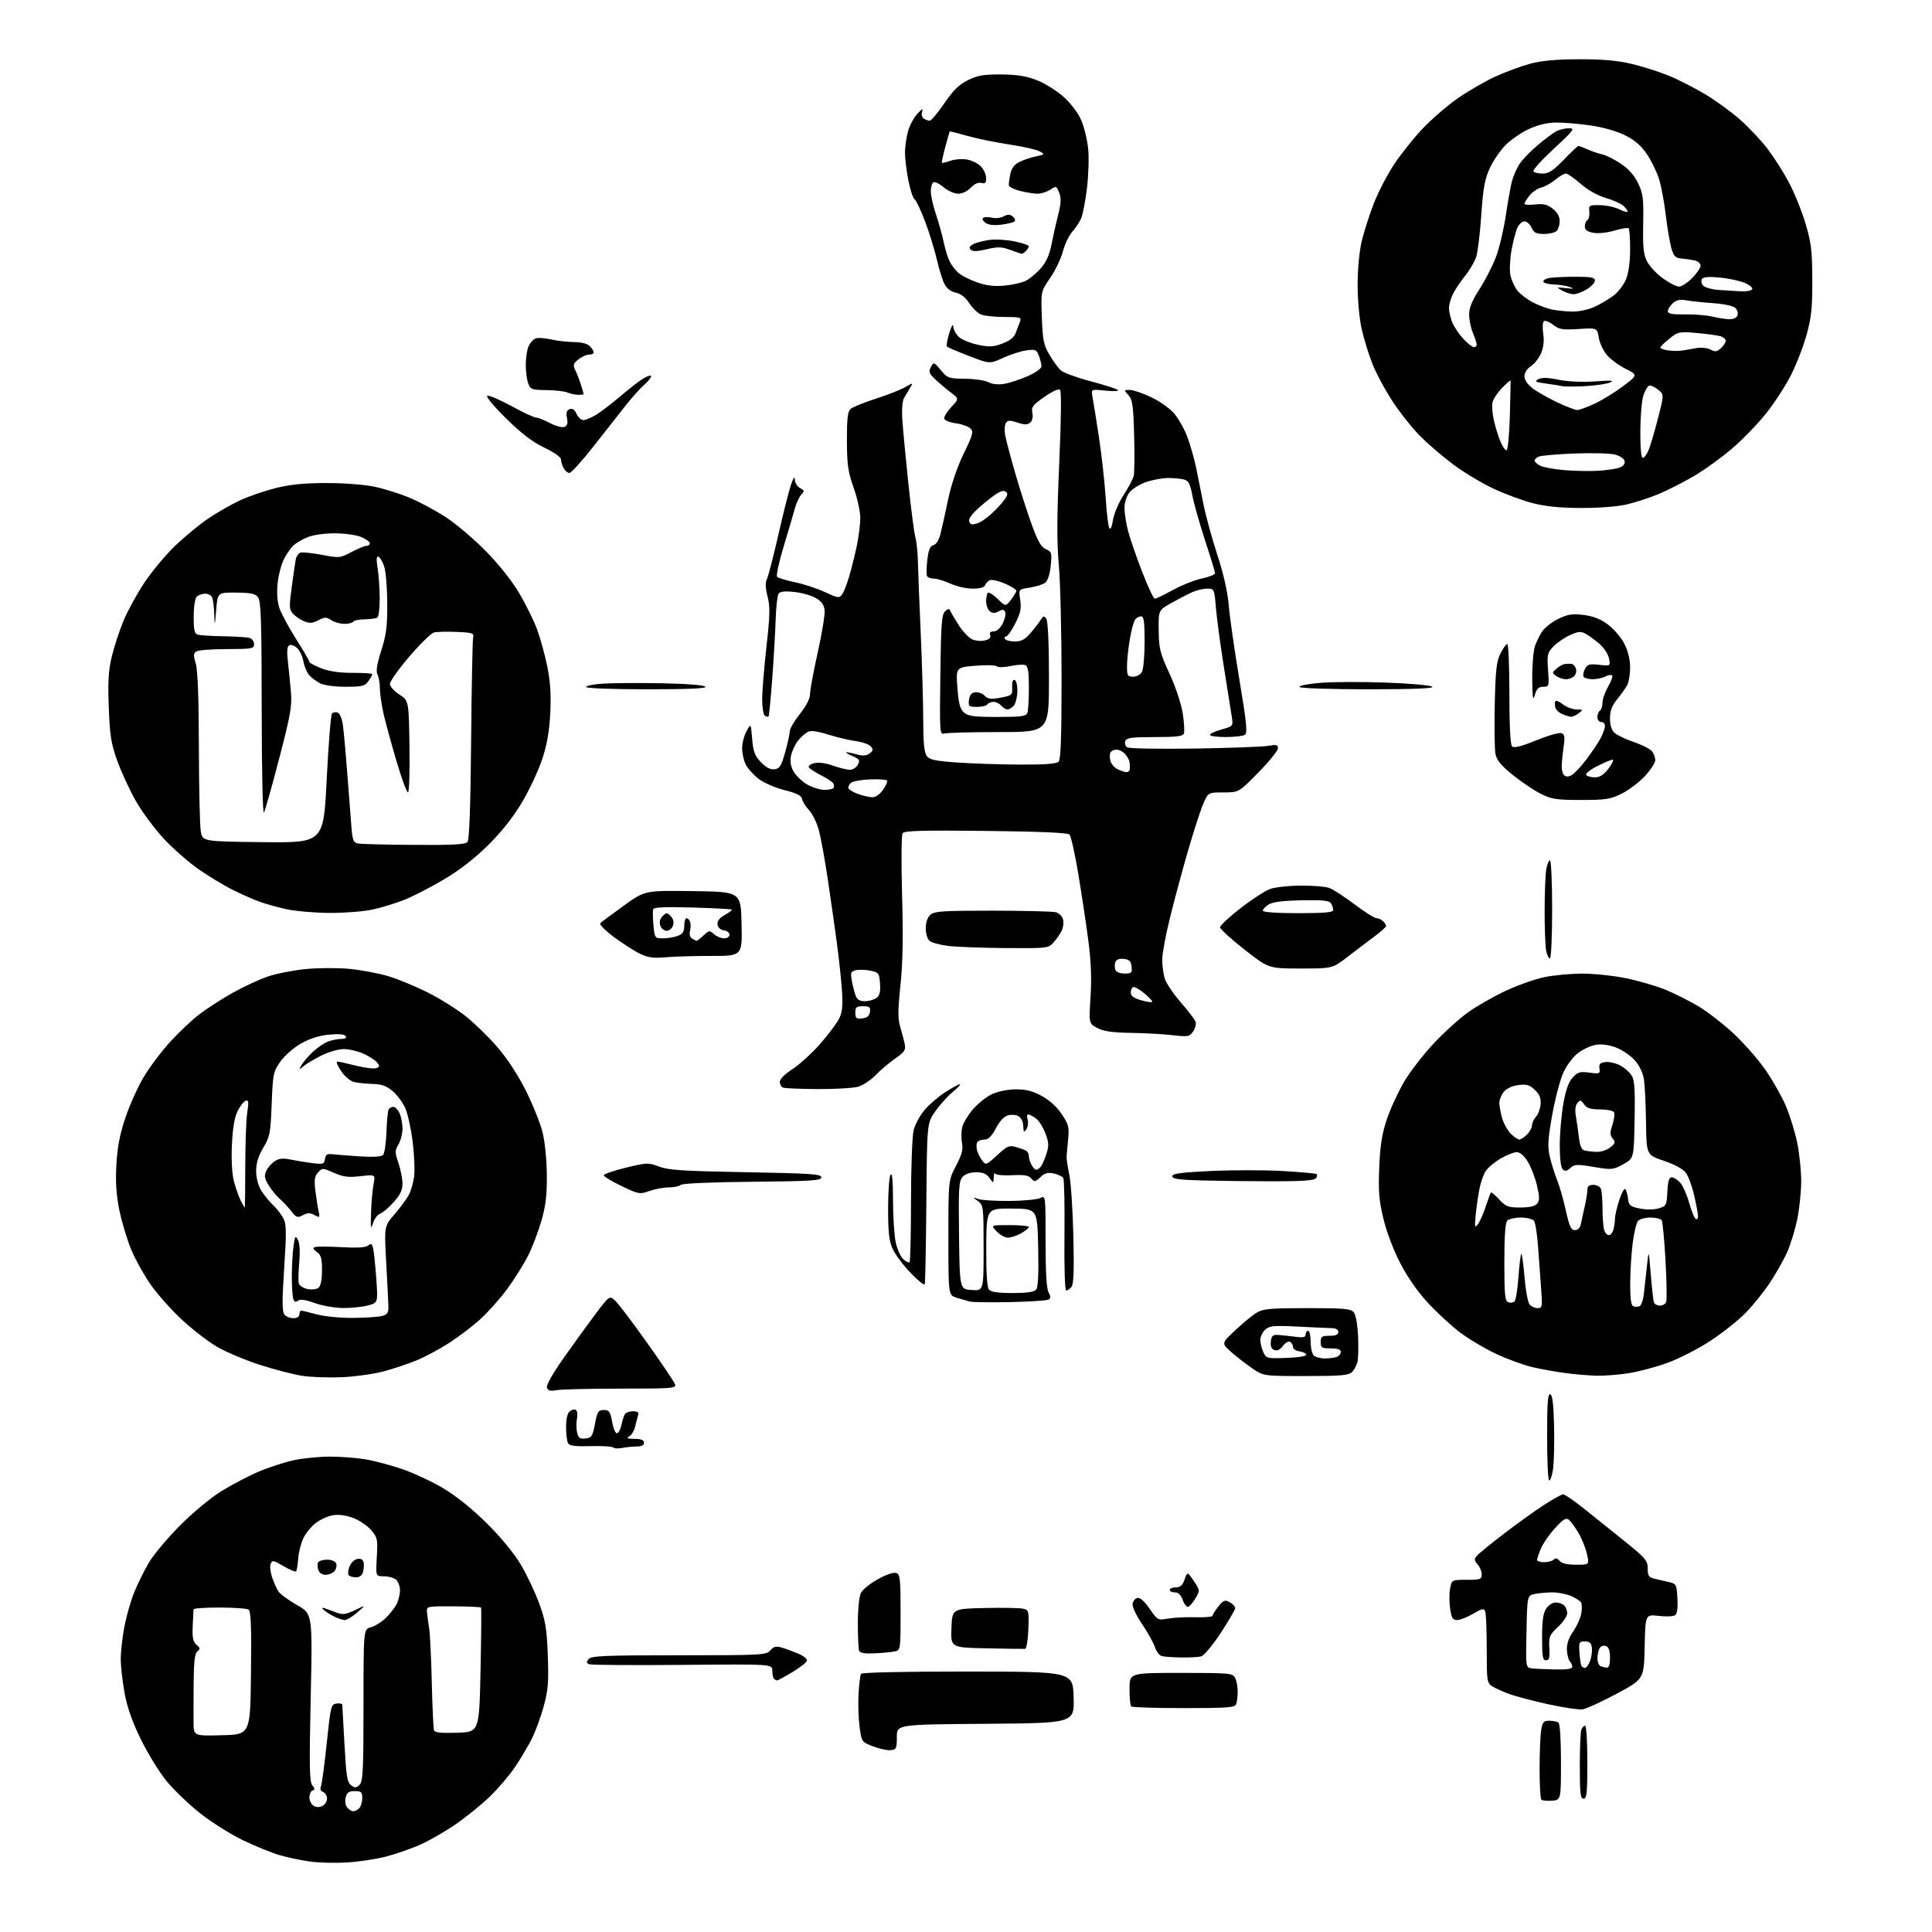 <?xml version="1.0" encoding="UTF-8" standalone="no"?>
<svg 
  version="1.1" 
  xmlns="http://www.w3.org/2000/svg" 
  xmlns:xlink="http://www.w3.org/1999/xlink" 
  xmlns:svg="http://www.w3.org/2000/svg"
  xmlns:rdf="http://www.w3.org/1999/02/22-rdf-syntax-ns#"
  xmlns:cc="http://creativecommons.org/ns#"
  xmlns:dc="http://purl.org/dc/elements/1.1/"
  viewBox="0 0 768 768"
  width="768"
  height="768"
>
<style>svg {background-color: white; }</style>"
<path stroke="none" fill="black" fill-rule="evenodd" d="M137.81,740.37C133.24,740.64 126.66,740.47 123.19,739.99C119.72,739.50 114.32,738.37 111.19,737.46C108.06,736.56 101.45,733.87 96.50,731.48C91.55,729.09 83.82,724.20 79.31,720.61C74.81,717.03 68.84,711.26 66.04,707.80C63.25,704.33 58.74,697.00 56.03,691.50C52.64,684.62 50.62,678.89 49.55,673.14C48.70,668.54 48.00,662.39 48.00,659.48C48.00,656.56 48.65,650.78 49.44,646.63C50.24,642.48 51.99,636.35 53.34,633.01C54.69,629.67 57.30,624.37 59.15,621.23C60.99,618.08 66.55,611.44 71.50,606.46C76.57,601.35 83.77,595.37 88.00,592.76C92.12,590.20 98.82,586.70 102.88,584.98C106.94,583.25 113.24,581.21 116.88,580.44C120.52,579.67 126.88,579.03 131.00,579.02C135.12,579.02 141.43,579.48 145.00,580.06C148.57,580.63 155.24,582.39 159.82,583.96C164.40,585.53 171.80,588.99 176.27,591.65C181.36,594.68 187.82,599.88 193.49,605.50C198.97,610.93 204.31,617.42 206.97,621.86C209.39,625.91 212.70,632.89 214.33,637.36C216.86,644.30 217.36,647.36 217.76,658.06C218.15,668.74 217.91,671.78 216.10,678.37C214.93,682.63 212.79,688.45 211.35,691.31C209.90,694.16 206.90,699.20 204.67,702.50C202.45,705.80 197.92,711.09 194.62,714.26C191.32,717.43 185.32,722.29 181.30,725.08C177.27,727.86 170.99,731.49 167.33,733.15C163.68,734.81 157.41,737.00 153.41,738.02C149.40,739.05 142.39,740.11 137.81,740.37zM140.42,720.00C141.07,720.00 142.14,719.46 142.80,718.80C143.46,718.14 144.00,716.34 144.00,714.80C144.00,712.36 143.62,712.00 141.02,712.00C138.67,712.00 137.90,712.53 137.41,714.51C137.05,715.95 137.30,717.66 138.01,718.51C138.69,719.33 139.77,720.00 140.42,720.00zM128.22,717.88C129.20,717.36 130.00,716.03 130.00,714.93C130.00,713.84 129.30,712.67 128.44,712.34C127.46,711.96 127.14,711.15 127.58,710.12C127.96,709.23 128.99,701.52 129.88,693.00C131.42,678.25 131.61,677.48 133.75,677.18C134.99,677.00 136.03,677.23 136.06,677.68C136.09,678.13 136.49,685.22 136.94,693.42C137.63,706.14 138.02,708.54 139.58,709.68C141.13,710.81 141.65,710.78 142.95,709.47C144.28,708.13 144.50,703.62 144.50,677.78C144.50,647.65 144.50,647.65 147.40,646.87C148.99,646.45 151.62,644.84 153.23,643.30C154.85,641.76 156.81,639.28 157.59,637.80C158.37,636.31 159.00,633.78 159.00,632.17C159.00,630.56 158.28,628.65 157.41,627.92C156.53,627.20 154.36,626.60 152.58,626.60C149.35,626.60 149.35,626.60 149.79,619.01C150.20,611.95 150.05,611.21 147.59,608.29C146.13,606.56 142.94,604.38 140.48,603.44C137.65,602.36 134.70,601.95 132.42,602.32C130.44,602.64 127.34,604.03 125.55,605.40C123.75,606.77 121.50,609.52 120.55,611.53C119.61,613.53 118.69,617.18 118.53,619.64C118.36,622.10 117.98,624.35 117.69,624.64C117.40,624.94 115.15,624.00 112.70,622.56C108.71,620.22 108.17,620.12 107.59,621.63C107.24,622.55 107.48,624.92 108.12,626.90C108.77,628.88 109.90,631.43 110.64,632.56C111.37,633.69 114.74,636.16 118.11,638.06C124.24,641.50 124.24,641.50 123.51,674.77C122.91,702.13 123.02,708.33 124.14,709.68C125.20,710.97 125.23,711.42 124.25,711.75C123.56,711.98 123.00,713.23 123.00,714.53C123.00,715.84 123.78,717.33 124.72,717.87C125.82,718.48 127.10,718.48 128.22,717.88zM616.96,715.80C615.02,715.96 613.11,715.77 612.71,715.38C612.32,714.99 612.00,709.45 612.01,703.08C612.02,696.71 612.30,689.81 612.64,687.75C613.18,684.52 613.63,684.00 615.88,684.02C617.32,684.02 618.95,684.36 619.51,684.77C620.11,685.20 620.51,691.55 620.51,700.50C620.50,715.50 620.50,715.50 616.96,715.80zM629.50,715.00C628.24,715.00 628.00,712.90 628.00,702.08C628.00,694.98 628.27,688.45 628.61,687.58C628.94,686.71 629.62,686.00 630.11,686.00C630.60,686.00 631.00,692.52 631.00,700.50C631.00,712.72 630.76,715.00 629.50,715.00zM354.00,695.72C352.62,695.84 349.48,695.15 347.00,694.19C342.54,692.46 342.50,692.40 341.69,686.47C341.25,683.19 341.07,677.31 341.28,673.41C341.50,669.52 341.94,665.90 342.26,665.38C342.62,664.81 359.41,664.45 384.67,664.47C426.50,664.50 426.50,664.50 426.78,674.74C427.07,684.97 427.07,684.97 391.78,685.24C356.50,685.50 356.50,685.50 356.50,690.50C356.50,695.11 356.30,695.52 354.00,695.72zM88.25,689.78C99.50,689.50 99.50,689.50 99.77,665.07C99.98,646.19 99.75,640.46 98.77,639.84C98.07,639.39 92.89,639.02 87.25,639.02C81.61,639.01 76.97,639.34 76.92,639.75C76.88,640.16 76.74,643.16 76.60,646.41C76.40,651.04 76.73,652.64 78.12,653.84C79.62,655.12 79.68,655.52 78.49,656.43C77.44,657.23 77.05,660.30 76.98,668.50C76.93,674.55 76.91,681.88 76.94,684.78C77.00,690.07 77.00,690.07 88.25,689.78zM181.73,688.79C190.50,688.50 190.50,688.50 191.02,664.00C191.30,650.52 191.40,639.29 191.23,639.04C191.06,638.79 186.10,638.57 180.21,638.54C169.50,638.50 169.50,638.50 169.75,641.00C169.89,642.38 170.28,645.30 170.62,647.50C170.96,649.70 171.42,659.38 171.65,669.00C171.88,678.62 172.27,687.08 172.51,687.79C172.85,688.74 175.27,689.00 181.73,688.79zM629.15,679.49C627.69,679.72 621.55,678.81 615.50,677.48C609.45,676.15 602.48,674.32 600.00,673.41C597.52,672.50 594.49,671.13 593.25,670.36C591.10,669.02 591.00,668.37 591.00,655.56C591.00,648.19 590.73,641.46 590.40,640.60C589.88,639.25 589.21,639.38 585.56,641.52C583.23,642.88 580.38,644.00 579.22,644.00C577.50,644.00 577.00,643.19 576.45,639.51C576.08,637.04 576.07,633.44 576.43,631.51C577.09,628.00 577.09,628.00 583.05,628.00C588.49,628.00 589.00,627.81 589.00,625.83C589.00,624.63 588.26,622.84 587.36,621.85C586.05,620.39 585.97,619.75 586.95,618.56C587.63,617.74 592.53,613.74 597.84,609.67C603.15,605.60 610.38,600.41 613.91,598.14C617.43,595.86 620.80,594.01 621.41,594.01C622.01,594.02 625.65,596.52 629.50,599.58C633.35,602.63 640.66,608.50 645.75,612.60C654.18,619.41 655.00,620.38 655.00,623.52C655.00,626.46 655.40,627.05 657.75,627.58C659.26,627.93 661.85,628.53 663.50,628.91C666.36,629.59 666.51,629.89 666.80,635.47C667.01,639.47 666.70,641.57 665.80,642.13C665.09,642.58 662.15,642.67 659.28,642.34C654.06,641.73 654.06,641.73 653.78,654.60C653.50,667.47 653.50,667.47 642.65,673.28C636.69,676.48 630.61,679.27 629.15,679.49zM470.56,679.00C459.44,679.00 450.03,678.70 449.67,678.33C449.30,677.97 449.00,674.82 449.00,671.33C449.00,665.00 449.00,665.00 469.46,665.00C488.67,665.00 489.99,665.12 490.96,666.93C491.53,668.00 492.00,670.44 492.00,672.35C492.00,674.27 491.73,676.55 491.39,677.42C490.87,678.79 488.08,679.00 470.56,679.00zM308.92,668.00C308.60,668.00 308.03,667.70 307.67,667.33C307.30,666.97 307.00,665.50 307.00,664.08C307.00,661.50 307.00,661.50 271.40,661.82C251.82,661.99 235.12,661.88 234.29,661.56C233.07,661.09 233.01,660.69 234.01,659.49C235.06,658.22 240.44,658.00 269.90,658.00C303.00,658.00 304.63,657.91 306.22,656.05C307.53,654.52 308.49,654.28 310.69,654.92C312.24,655.37 315.23,656.47 317.34,657.36C319.51,658.27 321.00,659.51 320.76,660.22C320.53,660.91 317.90,662.94 314.92,664.73C311.94,666.52 309.24,667.99 308.92,668.00zM618.25,663.64C622.88,663.74 625.00,663.40 625.00,662.59C625.00,661.94 624.57,660.97 624.05,660.45C623.52,659.92 623.00,657.92 622.88,656.00C622.73,653.60 623.49,651.29 625.31,648.65C626.76,646.53 628.23,643.30 628.57,641.46C628.92,639.63 628.87,637.60 628.48,636.96C628.08,636.32 626.25,635.17 624.41,634.40C622.57,633.63 619.31,633.00 617.16,633.00C615.01,633.00 611.87,633.28 610.18,633.61C607.10,634.23 607.10,634.23 606.80,648.57C606.50,662.92 606.50,662.92 609.00,663.21C610.38,663.37 614.54,663.56 618.25,663.64zM630.08,663.00C630.61,663.00 631.51,661.79 632.07,660.31C632.64,658.83 632.96,656.47 632.80,655.06C632.57,653.08 631.94,652.50 630.02,652.50C627.70,652.50 627.56,652.79 627.86,657.00C628.04,659.47 628.40,661.83 628.65,662.25C628.91,662.66 629.55,663.00 630.08,663.00zM638.75,662.92C639.56,662.97 640.00,661.57 640.00,658.97C640.00,656.19 639.50,654.75 638.40,654.32C637.52,653.99 636.40,654.34 635.91,655.10C635.43,655.87 635.02,657.70 635.02,659.17C635.01,660.63 635.56,662.06 636.25,662.34C636.94,662.62 638.06,662.88 638.75,662.92zM614.57,660.00C613.26,660.00 613.00,658.52 613.00,650.96C613.00,644.33 613.43,641.27 614.62,639.46C615.52,638.09 617.20,637.00 618.42,637.00C619.62,637.00 621.14,637.54 621.80,638.20C622.46,638.86 623.00,640.27 623.00,641.33C623.00,642.39 621.34,644.83 619.31,646.74C615.93,649.93 615.65,650.62 615.89,655.11C616.10,659.00 615.83,660.00 614.57,660.00zM469.50,658.87C466.20,658.81 462.74,658.57 461.81,658.32C460.88,658.08 459.64,656.44 459.06,654.69C458.48,652.93 456.18,648.82 453.96,645.55C451.73,642.28 450.04,638.68 450.21,637.56C450.37,636.44 451.25,635.38 452.16,635.20C453.21,635.00 455.00,636.59 457.01,639.51C460.15,644.08 460.25,644.13 464.35,643.41C466.63,643.01 471.54,642.77 475.25,642.88C478.96,642.99 482.00,642.72 482.00,642.29C482.01,641.86 483.05,640.20 484.32,638.62C486.34,636.09 486.90,635.88 488.81,636.90C490.02,637.54 491.00,638.59 491.00,639.23C491.00,639.87 488.41,644.33 485.25,649.14C482.09,653.95 478.60,658.13 477.50,658.43C476.40,658.73 472.80,658.93 469.50,658.87zM347.76,657.22C343.69,657.42 341.87,657.11 341.51,656.17C341.23,655.44 341.01,650.49 341.01,645.17C341.02,639.46 341.54,634.53 342.26,633.14C342.94,631.84 346.00,629.40 349.06,627.71C352.40,625.86 355.29,624.90 356.31,625.29C357.79,625.86 358.00,627.76 358.00,640.95C358.00,655.71 357.96,655.97 355.75,656.45C354.51,656.72 350.92,657.06 347.76,657.22zM407.50,655.44C406.95,655.49 400.07,655.40 392.21,655.24C377.92,654.94 377.92,654.94 378.21,647.22C378.50,639.50 378.50,639.50 391.50,639.21C398.65,639.05 405.53,639.18 406.79,639.49C408.96,640.03 409.07,640.45 408.79,647.70C408.63,651.90 408.05,655.38 407.50,655.44zM137.04,643.99C136.19,643.99 134.15,643.29 132.50,642.43C130.85,641.58 129.05,640.39 128.50,639.79C127.79,639.02 128.09,638.93 129.50,639.46C130.60,639.87 132.70,640.64 134.16,641.17C136.23,641.92 137.78,641.67 141.16,640.03C145.50,637.92 145.50,637.92 142.04,640.96C140.13,642.63 137.88,644.00 137.04,643.99zM472.35,638.72C471.73,638.92 470.75,637.72 470.17,636.05C469.45,633.99 468.44,633.00 467.05,633.00C465.92,633.00 465.00,632.55 465.00,632.00C465.00,631.45 466.08,631.00 467.40,631.00C469.20,631.00 470.08,630.20 470.90,627.86C472.00,624.71 472.00,624.71 474.53,628.45C477.04,632.14 477.05,632.24 475.28,635.27C474.29,636.96 472.97,638.51 472.35,638.72zM141.45,627.00C140.17,627.00 138.86,626.59 138.55,626.08C138.24,625.58 138.40,624.07 138.92,622.72C139.43,621.37 140.75,620.04 141.86,619.75C143.09,619.43 144.09,619.79 144.43,620.69C144.74,621.50 144.72,623.25 144.39,624.58C143.97,626.27 143.08,627.00 141.45,627.00zM129.44,626.00C128.02,626.00 126.89,625.24 126.50,624.01C126.16,622.91 126.15,621.56 126.49,621.01C126.84,620.45 128.46,620.00 130.09,620.00C131.82,620.00 133.31,620.63 133.64,621.51C133.96,622.34 133.67,623.69 132.99,624.51C132.31,625.33 130.72,626.00 129.44,626.00zM626.52,622.00C631.79,622.00 631.79,622.00 630.84,617.75C630.31,615.41 628.81,611.66 627.50,609.42C626.19,607.18 624.48,604.81 623.69,604.16C622.54,603.21 621.49,603.83 618.18,607.42C615.93,609.87 613.39,613.53 612.54,615.55C611.69,617.58 611.00,619.64 611.00,620.12C611.00,620.60 612.26,621.00 613.80,621.00C615.34,621.00 617.07,620.53 617.64,619.96C618.37,619.23 619.08,619.39 619.96,620.46C620.82,621.49 622.99,622.00 626.52,622.00zM617.28,584.55C616.85,587.09 616.16,588.83 615.75,588.42C615.34,588.00 615.00,580.05 615.00,570.75C615.00,557.66 615.28,553.93 616.25,554.25C617.14,554.54 617.58,558.28 617.78,567.29C617.93,574.24 617.71,582.00 617.28,584.55zM247.37,575.58C245.78,575.89 244.14,575.81 243.72,575.39C243.30,574.97 239.29,574.73 234.82,574.86C229.01,575.04 226.45,574.73 225.86,573.80C225.40,573.09 225.02,570.19 225.02,567.37C225.01,564.09 225.52,561.81 226.46,561.04C227.26,560.37 228.37,560.11 228.92,560.45C229.48,560.80 229.67,562.39 229.35,564.00C229.03,565.61 229.06,568.10 229.42,569.53C229.95,571.64 230.58,572.07 232.77,571.81C235.18,571.53 235.58,570.92 236.51,566.00C237.43,561.10 237.81,560.50 240.01,560.50C242.17,560.50 242.59,561.10 243.36,565.29C243.86,568.05 244.70,569.93 245.34,569.72C245.95,569.52 246.73,567.99 247.06,566.34C247.40,564.68 248.00,562.80 248.40,562.16C248.79,561.52 250.25,561.00 251.63,561.00C253.55,561.00 254.01,561.41 253.61,562.75C253.33,563.71 252.80,565.74 252.44,567.26C252.07,568.78 251.04,570.46 250.14,570.98C248.88,571.71 249.38,571.95 252.25,571.97C254.90,571.99 256.00,572.44 256.00,573.50C256.00,574.49 255.01,575.00 253.12,575.00C251.54,575.00 248.95,575.26 247.37,575.58zM221.14,552.62C218.84,553.08 217.88,552.84 217.43,551.68C217.05,550.69 219.52,546.29 224.07,539.81C228.05,534.14 233.79,526.23 236.81,522.22C242.32,514.95 242.32,514.95 244.61,517.10C245.87,518.28 251.58,525.83 257.30,533.88C263.03,541.92 267.99,549.29 268.32,550.25C268.90,551.88 267.44,552.00 246.59,552.00C234.30,552.00 222.85,552.28 221.14,552.62zM136.00,547.46C130.78,547.69 123.63,547.45 120.12,546.91C116.61,546.37 108.96,544.38 103.12,542.49C97.28,540.59 89.62,537.35 86.10,535.27C82.58,533.20 76.34,528.37 72.23,524.53C68.11,520.70 62.59,514.49 59.94,510.72C57.30,506.96 53.79,500.65 52.15,496.69C50.50,492.74 48.39,485.69 47.44,481.04C46.21,474.95 45.88,469.88 46.26,463.00C46.64,456.06 47.63,450.93 49.84,444.32C51.52,439.30 54.82,432.00 57.16,428.08C59.51,424.15 64.22,417.90 67.62,414.17C71.02,410.45 76.21,405.54 79.15,403.28C82.09,401.01 88.10,397.13 92.50,394.66C96.90,392.20 103.24,389.26 106.58,388.14C109.92,387.01 116.67,385.70 121.58,385.21C126.49,384.73 134.32,384.70 139.00,385.15C143.68,385.61 150.63,386.92 154.45,388.08C158.27,389.23 165.29,392.13 170.05,394.53C174.82,396.92 181.59,401.16 185.11,403.95C188.62,406.75 194.31,412.29 197.75,416.27C201.56,420.68 205.96,427.40 209.01,433.50C211.77,439.00 214.76,446.43 215.65,450.00C216.59,453.76 217.32,460.92 217.37,467.00C217.44,475.08 216.94,479.30 215.22,485.30C213.99,489.59 211.58,495.88 209.86,499.28C208.14,502.68 204.40,508.62 201.55,512.48C198.69,516.34 193.91,521.71 190.93,524.41C187.94,527.11 182.42,531.32 178.66,533.76C174.90,536.21 169.05,539.35 165.66,540.74C162.27,542.14 156.35,544.12 152.50,545.15C148.65,546.18 141.22,547.22 136.00,547.46zM519.10,547.00C502.34,547.00 502.34,547.00 497.92,544.02C495.49,542.38 491.70,539.46 489.50,537.52C485.50,534.00 485.50,534.00 491.00,528.83C494.02,525.99 497.85,522.84 499.50,521.84C502.10,520.25 504.79,520.01 519.63,520.00C534.34,520.00 536.95,520.23 538.13,521.65C538.95,522.64 539.64,526.46 539.86,531.16C540.05,535.48 539.94,540.11 539.60,541.44C539.27,542.77 538.29,544.57 537.43,545.43C536.13,546.73 532.99,547.00 519.10,547.00zM634.81,546.87C631.89,546.80 626.40,546.35 622.61,545.86C618.82,545.38 612.79,544.30 609.22,543.47C605.64,542.64 599.07,540.24 594.61,538.13C590.15,536.03 583.71,532.19 580.30,529.60C576.89,527.02 571.19,521.76 567.64,517.92C563.59,513.55 559.46,507.63 556.59,502.07C553.90,496.86 551.14,489.55 549.90,484.35C548.17,477.10 547.87,473.42 548.27,464.00C548.64,455.19 549.35,450.70 551.34,444.82C552.77,440.59 555.86,433.89 558.22,429.92C560.57,425.95 565.84,419.14 569.92,414.78C574.00,410.42 580.15,404.85 583.58,402.41C587.01,399.96 593.69,396.14 598.42,393.92C603.16,391.70 610.06,389.25 613.77,388.46C617.47,387.68 624.33,387.03 629.00,387.03C633.67,387.03 641.55,387.87 646.50,388.89C651.45,389.92 658.42,391.95 661.98,393.40C665.55,394.86 671.45,397.82 675.09,399.98C678.73,402.15 685.08,407.06 689.19,410.91C693.31,414.75 699.01,421.27 701.86,425.39C704.71,429.51 708.34,435.95 709.93,439.69C711.52,443.44 713.54,449.97 714.41,454.21C715.29,458.45 716.00,465.33 716.00,469.50C716.00,473.67 715.30,480.49 714.44,484.66C713.57,488.83 711.78,494.70 710.45,497.72C709.11,500.73 706.01,506.22 703.55,509.92C701.09,513.62 696.72,519.04 693.83,521.98C690.95,524.91 684.66,529.88 679.87,533.03C675.08,536.18 667.41,540.11 662.83,541.76C658.25,543.42 651.26,545.28 647.31,545.89C643.35,546.50 637.73,546.94 634.81,546.87zM511.43,539.79C516.14,539.62 519.41,539.08 519.28,538.50C519.16,537.95 517.92,537.36 516.53,537.18C515.14,537.01 514.00,536.25 514.00,535.49C514.00,534.74 513.49,533.80 512.86,533.42C512.23,533.02 510.96,533.73 509.99,535.01C508.85,536.53 507.68,537.09 506.56,536.66C505.41,536.22 504.97,535.13 505.18,533.26C505.44,531.02 505.97,530.53 508.00,530.66C509.38,530.74 512.41,531.06 514.75,531.37C518.07,531.81 519.00,531.61 519.00,530.47C519.00,529.66 519.45,529.00 520.00,529.00C520.55,529.00 521.00,530.94 521.00,533.30C521.00,535.66 521.54,538.14 522.20,538.80C522.86,539.46 524.85,540.00 526.62,540.00C528.39,540.00 530.55,539.73 531.42,539.39C532.29,539.06 533.00,538.16 533.00,537.39C533.00,536.43 531.75,536.00 529.00,536.00C525.40,536.00 525.00,535.75 525.00,533.50C525.00,531.31 525.43,531.00 528.50,531.00C530.94,531.00 532.00,530.55 532.00,529.50C532.00,528.62 531.07,527.99 529.75,527.97C528.51,527.95 522.41,527.67 516.20,527.36C506.30,526.86 504.65,527.01 502.95,528.55C501.88,529.52 501.00,531.34 501.00,532.61C501.00,533.87 501.53,536.07 502.18,537.49C503.32,540.00 503.60,540.07 511.43,539.79zM116.62,524.00C118.07,524.00 119.00,523.41 119.00,522.50C119.00,521.67 119.34,521.01 119.75,521.01C120.16,521.02 122.97,521.69 126.00,522.50C129.10,523.33 135.42,523.94 140.50,523.89C145.45,523.84 150.62,523.48 152.00,523.09C154.08,522.51 154.48,521.81 154.39,518.94C154.32,517.05 153.93,509.18 153.50,501.47C152.73,487.43 152.73,487.43 156.88,482.64C159.16,480.00 161.70,476.54 162.53,474.94C163.36,473.34 164.30,470.11 164.62,467.76C164.94,465.40 164.69,459.23 164.06,454.03C163.43,448.83 162.10,442.75 161.11,440.51C160.12,438.27 157.85,435.21 156.08,433.72C153.65,431.67 151.69,430.97 148.17,430.88C145.60,430.82 142.29,430.48 140.81,430.13C139.26,429.77 137.06,427.92 135.59,425.75C134.20,423.69 133.52,422.00 134.07,422.00C134.63,422.00 137.98,422.73 141.52,423.62C145.06,424.50 148.69,424.95 149.59,424.60C150.99,424.07 151.03,423.74 149.86,422.33C149.11,421.42 146.70,419.86 144.50,418.86C142.30,417.86 138.80,417.03 136.72,417.02C134.59,417.01 130.64,418.15 127.72,419.61C124.85,421.05 121.65,422.96 120.60,423.86C118.81,425.41 118.77,425.39 119.77,423.50C120.36,422.40 122.34,420.07 124.17,418.31C126.00,416.56 128.77,414.65 130.32,414.06C131.86,413.48 134.25,413.00 135.62,413.00C137.22,413.00 137.87,412.59 137.42,411.87C136.97,411.14 134.67,410.93 130.86,411.28C126.97,411.63 123.22,412.81 119.75,414.76C116.80,416.42 113.19,419.56 111.50,421.94C108.64,425.97 108.48,426.74 108.00,438.83C107.54,450.50 107.28,451.87 104.67,456.23C102.67,459.56 101.83,462.30 101.83,465.48C101.83,468.26 102.61,471.25 103.85,473.26C104.97,475.06 107.07,477.65 108.53,479.02C109.99,480.38 111.84,482.75 112.63,484.27C113.86,486.63 113.91,489.64 112.97,504.08C112.11,517.20 112.13,521.45 113.05,522.56C113.71,523.35 115.31,524.00 116.62,524.00zM136.50,519.96C133.15,519.94 128.11,519.07 125.08,517.98C121.35,516.64 119.29,516.35 118.45,517.04C117.59,517.75 117.05,517.58 116.62,516.44C116.28,515.56 116.00,511.56 116.00,507.56C116.00,503.55 116.29,498.14 116.65,495.52C117.23,491.28 117.42,490.99 118.43,492.86C119.13,494.17 119.33,497.50 118.96,501.73C118.63,505.45 118.55,509.24 118.77,510.14C118.99,511.05 120.55,512.06 122.23,512.40C123.95,512.74 125.88,512.52 126.64,511.88C127.50,511.17 128.00,508.62 128.00,504.93C128.00,500.18 127.62,498.85 125.93,497.66C124.44,496.62 124.23,496.08 125.18,495.74C125.91,495.47 130.65,495.49 135.72,495.77C142.00,496.13 145.40,495.92 146.36,495.12C147.49,494.18 147.88,494.39 148.32,496.22C148.63,497.48 149.19,502.85 149.57,508.17C150.26,517.83 150.26,517.83 146.38,518.91C144.25,519.50 139.80,519.98 136.50,519.96zM611.23,520.00C613.08,520.00 613.17,519.51 612.62,512.25C612.29,507.99 611.74,500.45 611.40,495.50C611.05,490.55 610.31,485.94 609.76,485.25C609.21,484.56 606.88,484.00 604.58,484.00C602.28,484.00 599.86,484.54 599.20,485.20C598.37,486.03 598.00,491.14 598.00,501.73C598.00,514.73 598.24,517.15 599.57,517.66C600.43,517.99 601.55,517.85 602.06,517.34C602.57,516.83 603.29,512.26 603.65,507.19C604.01,502.12 604.53,498.19 604.80,498.47C605.08,498.74 605.64,503.04 606.05,508.01C606.46,512.99 607.35,517.72 608.02,518.53C608.70,519.34 610.14,520.00 611.23,520.00zM651.70,519.26C652.36,519.02 653.14,516.95 653.42,514.66C653.70,512.37 654.26,507.35 654.66,503.50C655.38,496.50 655.38,496.50 656.20,506.50C656.64,512.00 657.22,517.06 657.47,517.75C657.73,518.44 658.80,519.00 659.86,519.00C660.92,519.00 662.04,518.34 662.34,517.54C662.65,516.74 662.53,509.36 662.07,501.14C661.61,492.92 660.93,485.70 660.56,485.10C660.19,484.49 658.16,484.00 656.06,484.00C653.96,484.00 651.74,484.61 651.11,485.37C650.49,486.12 649.55,490.05 649.02,494.12C648.49,498.18 648.05,505.40 648.03,510.17C648.01,516.22 648.38,518.96 649.25,519.27C649.94,519.51 651.04,519.51 651.70,519.26zM401.60,517.60C393.85,517.76 386.60,517.67 385.50,517.38C384.40,517.10 382.04,516.41 380.25,515.86C377.00,514.84 377.00,514.84 377.00,492.02C377.00,469.20 377.00,469.20 380.02,463.46C382.34,459.06 382.90,456.96 382.42,454.44C382.08,452.63 382.10,449.82 382.46,448.20C382.81,446.57 384.75,443.32 386.75,440.98C388.75,438.64 392.21,435.90 394.44,434.89C396.74,433.84 400.83,433.03 403.86,433.02C407.82,433.01 410.52,433.70 414.13,435.67C417.20,437.34 420.18,440.05 422.08,442.92C424.82,447.03 425.08,448.06 424.59,453.00C424.29,456.02 424.02,459.18 423.99,460.00C423.96,460.82 424.45,463.98 425.08,467.00C425.71,470.02 426.43,480.97 426.68,491.32C427.00,504.93 426.79,510.54 425.94,511.57C425.29,512.36 424.34,513.00 423.84,513.00C423.30,513.00 423.01,503.93 423.14,491.20C423.26,479.21 423.05,468.89 422.67,468.28C422.29,467.66 420.60,466.85 418.91,466.48C416.54,465.96 415.32,466.29 413.57,467.94C411.50,469.88 411.18,469.92 409.96,468.46C408.93,467.21 407.19,466.92 402.31,467.17C398.72,467.36 395.81,467.07 395.58,466.50C395.35,465.95 395.10,466.62 395.03,468.00C394.90,470.50 394.90,470.50 393.33,468.25C392.18,466.60 390.76,466.00 388.03,466.00C385.68,466.00 383.69,466.68 382.63,467.85C381.16,469.48 380.99,472.25 381.23,491.10C381.50,512.50 381.50,512.50 386.25,512.80C391.00,513.11 391.00,513.11 391.00,496.11C391.00,479.64 390.93,479.06 388.75,477.46C386.50,475.81 386.50,475.81 389.00,476.66C390.38,477.12 396.02,477.45 401.54,477.40C407.06,477.34 412.49,476.81 413.61,476.21C415.62,475.13 415.64,475.33 415.63,493.31C415.62,505.53 416.01,512.22 416.81,513.69C417.71,515.33 417.72,516.06 416.85,516.59C416.22,516.98 409.36,517.44 401.60,517.60zM402.50,514.00C408.27,514.00 411.10,513.59 411.89,512.63C412.67,511.69 412.92,506.37 412.69,495.88C412.35,480.50 412.35,480.50 402.24,480.42C392.14,480.35 392.14,480.35 392.05,495.81C392.00,505.99 392.36,511.73 393.11,512.63C393.90,513.59 396.73,514.00 402.50,514.00zM367.60,510.50C367.40,511.05 364.87,509.02 361.97,506.00C359.07,502.98 355.88,498.70 354.87,496.50C353.43,493.34 353.04,489.99 353.04,480.50C353.03,473.90 353.47,467.82 354.00,467.00C354.66,465.98 354.97,469.28 354.98,477.20C354.99,483.64 355.48,491.13 356.06,493.85C356.65,496.57 358.00,499.59 359.07,500.56C360.14,501.53 361.26,502.07 361.57,501.77C361.87,501.46 362.13,490.48 362.14,477.36C362.14,464.24 362.61,451.61 363.18,449.31C363.74,447.00 365.72,443.34 367.58,441.18C369.43,439.01 373.14,435.84 375.81,434.12C378.49,432.40 381.08,431.00 381.57,431.00C382.06,431.00 380.78,432.38 378.72,434.08C376.67,435.77 373.53,439.26 371.75,441.83C368.50,446.50 368.50,446.50 368.24,478.00C368.09,495.32 367.81,509.95 367.60,510.50zM400.67,491.98C399.48,491.97 397.44,490.85 396.15,489.48C393.79,487.00 393.79,487.00 401.40,487.00C405.58,487.00 409.00,487.34 408.99,487.75C408.99,488.16 407.60,489.29 405.91,490.25C404.22,491.21 401.86,491.99 400.67,491.98zM639.50,491.00C640.20,491.00 641.04,489.99 641.37,488.75C641.70,487.51 641.98,485.54 641.99,484.36C641.99,483.19 642.75,479.91 643.66,477.08C644.58,474.25 645.67,472.28 646.09,472.71C646.50,473.15 646.99,474.85 647.17,476.50C647.46,479.14 648.01,479.61 651.76,480.39C654.30,480.93 657.31,480.91 659.26,480.36C662.38,479.47 662.51,479.21 662.80,473.72C663.02,469.60 663.50,468.00 664.51,468.00C665.29,468.00 666.79,468.93 667.85,470.07C668.91,471.20 670.52,474.79 671.43,478.03C672.34,481.28 673.52,484.20 674.04,484.53C674.57,484.85 675.00,484.39 675.00,483.51C675.00,482.62 674.31,478.88 673.46,475.20C672.62,471.51 671.11,467.43 670.12,466.13C669.03,464.71 665.54,462.82 661.40,461.43C654.50,459.11 654.50,459.11 654.32,446.30C654.23,439.26 653.86,431.57 653.51,429.21C653.11,426.54 651.74,423.64 649.89,421.52C648.25,419.66 644.91,417.37 642.46,416.43C639.65,415.36 636.69,414.95 634.42,415.32C632.44,415.64 629.23,417.12 627.29,418.60C625.30,420.11 622.75,423.52 621.45,426.39C620.18,429.20 618.19,436.74 617.04,443.15C615.34,452.63 615.14,455.68 616.01,459.56C616.60,462.17 617.91,466.38 618.92,468.91C619.93,471.43 621.53,476.99 622.46,481.25C623.86,487.59 624.52,489.00 626.07,489.00C627.34,489.00 628.14,488.09 628.50,486.25C628.79,484.74 629.47,481.58 630.02,479.24C630.56,476.89 631.00,474.08 631.00,472.99C631.00,471.56 631.67,471.00 633.39,471.00C634.71,471.00 636.06,471.71 636.39,472.58C636.73,473.45 637.01,476.94 637.01,480.33C637.02,483.72 637.30,487.51 637.63,488.75C637.96,489.99 638.80,491.00 639.50,491.00zM148.26,486.27C147.40,488.98 147.28,488.30 147.50,482.00C147.64,477.88 148.09,472.78 148.50,470.69C149.25,466.87 149.25,466.87 143.27,467.55C138.43,468.10 136.43,467.84 132.72,466.20C128.24,464.22 128.12,464.21 126.43,466.07C125.07,467.59 124.85,469.04 125.35,473.24C125.70,476.13 126.28,479.79 126.63,481.36C127.24,484.08 127.16,484.16 125.01,483.01C123.23,482.05 122.25,482.06 120.39,483.06C118.27,484.19 117.82,484.04 115.77,481.44C114.53,479.85 112.46,477.65 111.19,476.54C109.91,475.43 107.94,473.03 106.81,471.19C105.14,468.49 104.95,467.40 105.83,465.48C106.42,464.17 107.94,462.43 109.20,461.60C110.92,460.48 112.50,460.31 115.50,460.94C117.70,461.40 121.61,462.04 124.18,462.36C128.47,462.89 128.89,462.76 129.18,460.72C129.43,459.00 130.06,458.57 132.00,458.81C133.38,458.98 138.25,459.37 142.84,459.67C148.18,460.02 151.57,459.83 152.26,459.14C152.85,458.55 153.46,454.44 153.62,450.01C153.78,445.59 154.18,441.52 154.51,440.98C154.85,440.44 155.69,440.00 156.40,440.00C157.10,440.00 158.20,441.15 158.84,442.55C159.48,443.95 160.00,446.69 160.00,448.64C160.00,450.59 159.28,453.41 158.40,454.91C156.92,457.40 156.92,458.01 158.40,462.35C159.28,464.94 160.00,468.63 160.00,470.53C160.00,473.10 159.07,475.02 156.42,477.95C154.45,480.13 152.04,482.17 151.06,482.48C150.08,482.79 148.82,484.50 148.26,486.27zM587.51,486.60C588.30,485.56 589.69,482.41 590.60,479.60C591.52,476.80 592.45,474.30 592.66,474.06C592.88,473.81 594.37,475.05 595.97,476.81C598.57,479.65 599.49,480.00 604.32,480.00C607.99,480.00 610.17,479.50 611.03,478.47C612.06,477.22 612.05,475.85 610.96,471.22C610.23,468.07 608.58,463.81 607.30,461.75C605.83,459.38 604.22,458.00 602.92,458.00C601.78,458.00 598.90,459.15 596.51,460.54C594.13,461.94 591.46,464.18 590.58,465.52C589.71,466.85 588.58,470.09 588.07,472.72C587.56,475.35 586.90,479.98 586.61,483.00C586.14,487.92 586.24,488.30 587.51,486.60zM97.28,480.00C97.40,480.00 97.50,472.69 97.50,463.75C97.50,454.81 97.85,445.15 98.28,442.27C98.94,437.89 98.83,437.13 97.61,437.60C96.81,437.90 95.36,439.81 94.38,441.83C93.18,444.30 92.47,448.69 92.18,455.29C91.92,461.41 92.24,466.85 93.04,469.79C93.74,472.38 94.93,475.74 95.68,477.25C96.43,478.76 97.15,480.00 97.28,480.00zM258.20,473.43C254.28,474.81 253.92,474.75 247.07,471.47C243.18,469.60 240.00,467.68 240.00,467.20C240.00,466.71 243.94,465.35 248.75,464.18C257.16,462.13 257.68,462.11 262.00,463.74C265.73,465.15 271.61,465.53 296.50,465.97C322.26,466.43 326.50,466.71 326.50,468.00C326.50,469.29 322.66,469.54 299.03,469.77C282.74,469.92 271.17,470.43 270.58,471.02C270.04,471.56 267.95,472.00 265.93,472.00C263.90,472.00 260.43,472.64 258.20,473.43zM505.79,469.58C496.83,469.57 484.21,469.42 477.75,469.25C468.65,469.01 466.00,468.63 466.00,467.57C466.00,466.51 469.44,466.05 481.49,465.48C490.01,465.09 502.72,465.09 509.74,465.49C516.76,465.89 522.86,466.43 523.30,466.70C523.74,466.96 523.64,467.73 523.09,468.39C522.37,469.26 517.39,469.60 505.79,469.58zM624.22,464.30C622.80,465.59 622.10,465.70 621.19,464.79C620.45,464.05 620.01,460.36 620.03,455.05C620.05,450.35 620.70,442.96 621.47,438.63C622.45,433.15 623.58,430.01 625.19,428.29C627.18,426.15 628.10,425.89 631.81,426.39C635.84,426.94 636.10,426.83 635.81,424.74C635.56,422.96 636.05,422.44 638.18,422.19C639.66,422.02 642.24,422.59 643.92,423.46C645.61,424.33 647.67,426.10 648.52,427.39C649.76,429.29 650.00,432.62 649.78,445.10C649.50,460.46 649.50,460.46 645.26,462.80C641.20,465.04 640.72,465.08 633.55,463.88C626.85,462.75 625.88,462.80 624.22,464.30zM411.91,465.00C412.38,465.00 413.20,464.44 413.75,463.75C414.29,463.06 415.30,460.78 415.97,458.67C417.02,455.42 416.95,454.16 415.52,450.42C414.59,447.99 412.87,445.32 411.69,444.50C410.52,443.67 409.17,443.00 408.71,443.00C408.25,443.00 408.15,443.89 408.49,444.98C408.84,446.07 408.66,447.76 408.09,448.73C407.52,449.70 407.00,450.05 406.92,449.50C406.85,448.95 406.72,447.65 406.64,446.61C406.56,445.58 405.78,444.27 404.90,443.72C404.03,443.16 402.18,442.99 400.80,443.33C399.17,443.74 397.46,445.54 395.90,448.48C394.17,451.74 392.89,453.00 391.31,453.00C390.10,453.00 388.82,453.48 388.46,454.06C388.11,454.64 388.08,456.10 388.41,457.31C388.74,458.51 389.67,460.36 390.48,461.40C391.89,463.23 392.12,463.14 396.40,459.20C400.39,455.52 401.17,455.19 403.89,455.97C405.57,456.45 407.40,457.13 407.97,457.48C408.54,457.83 409.00,458.80 409.00,459.62C409.00,460.45 409.47,462.00 410.04,463.07C410.60,464.13 411.45,465.00 411.91,465.00zM634.64,457.88C636.38,457.95 638.82,457.16 640.11,456.11C642.12,454.48 642.25,454.01 641.07,452.58C639.94,451.22 639.92,450.27 640.98,447.07C641.68,444.95 641.94,442.72 641.57,442.11C641.19,441.50 638.68,441.00 636.00,441.00C632.23,441.00 630.79,440.54 629.70,438.98C628.45,437.20 628.13,437.14 627.03,438.46C626.22,439.44 626.01,441.29 626.44,443.74C626.81,445.81 627.35,449.61 627.65,452.19C628.02,455.41 628.71,457.03 629.84,457.33C630.75,457.57 632.91,457.82 634.64,457.88zM603.95,453.00C604.53,453.00 605.90,452.10 607.00,451.00C608.10,449.90 609.00,448.25 609.00,447.33C609.00,446.41 609.72,444.86 610.60,443.89C611.47,442.93 612.29,440.66 612.42,438.85C612.58,436.43 611.97,434.95 610.07,433.19C607.97,431.24 606.78,430.90 603.51,431.34C601.10,431.66 598.82,432.73 597.76,434.05C596.79,435.24 596.00,437.18 596.01,438.36C596.01,439.54 596.50,442.24 597.09,444.38C597.68,446.51 599.23,449.32 600.54,450.63C601.84,451.93 603.38,453.00 603.95,453.00zM325.00,432.92C318.12,432.88 311.94,432.62 311.25,432.34C310.56,432.06 310.00,431.02 310.00,430.02C310.00,428.94 312.01,426.92 314.98,425.02C317.71,423.26 322.60,418.83 325.84,415.16C329.07,411.50 332.50,406.97 333.46,405.11C334.82,402.45 335.09,400.07 334.72,394.11C334.45,389.92 333.51,381.10 332.62,374.50C331.73,367.90 330.09,356.43 328.98,349.00C327.87,341.57 326.31,333.07 325.53,330.11C324.75,327.15 323.00,323.55 321.65,322.11C320.30,320.67 319.04,318.66 318.85,317.63C318.59,316.24 316.78,315.33 311.87,314.09C308.23,313.18 303.62,311.18 301.62,309.66C299.63,308.14 297.32,305.59 296.50,304.00C295.67,302.40 295.00,299.48 295.00,297.50C295.00,295.52 295.78,292.46 296.74,290.70C298.48,287.50 298.48,287.50 298.99,293.69C299.41,298.80 300.01,300.41 302.48,302.98C304.51,305.10 306.23,306.00 307.88,305.79C309.95,305.54 310.58,304.53 312.12,299.00C313.11,295.43 313.95,291.66 313.96,290.64C313.98,289.62 315.80,286.53 318.00,283.76C320.54,280.57 322.00,277.71 322.00,275.91C322.00,274.35 323.37,266.93 325.05,259.42C326.73,251.90 327.97,244.37 327.80,242.68C327.58,240.44 326.63,239.09 324.29,237.73C322.53,236.70 318.65,235.61 315.68,235.31C311.76,234.90 310.05,235.12 309.45,236.09C308.99,236.82 308.49,241.49 308.33,246.46C308.17,251.43 307.56,262.02 306.96,269.98C306.36,277.95 305.70,284.63 305.50,284.83C305.30,285.03 304.65,284.90 304.07,284.54C303.48,284.18 302.99,281.32 302.98,278.19C302.96,275.06 303.72,265.63 304.66,257.24C306.09,244.49 306.17,241.18 305.11,237.07C304.27,233.78 304.17,231.54 304.82,230.32C305.35,229.32 307.42,221.30 309.43,212.50C311.43,203.69 313.71,194.69 314.49,192.50C315.46,189.77 315.93,189.20 315.96,190.71C315.98,191.93 316.91,193.42 318.02,194.01C319.82,194.97 319.88,195.26 318.55,196.59C317.73,197.42 316.57,199.89 315.97,202.10C315.38,204.30 313.37,211.14 311.50,217.30C309.63,223.46 308.46,228.86 308.91,229.31C309.35,229.75 312.59,230.73 316.11,231.47C319.62,232.21 324.98,233.98 328.00,235.40C333.03,237.76 333.60,237.84 334.72,236.33C335.40,235.43 336.68,232.17 337.58,229.09C338.47,226.02 339.83,220.57 340.59,217.00C341.34,213.43 341.97,208.44 341.98,205.92C341.99,203.41 340.81,198.01 339.35,193.92C337.11,187.62 336.70,184.81 336.66,175.23C336.63,166.65 336.96,163.64 338.06,162.61C338.85,161.87 343.32,160.04 348.00,158.54C352.68,157.04 357.97,154.96 359.78,153.93C363.05,152.04 363.05,152.04 361.78,154.14C361.07,155.30 359.99,157.12 359.37,158.20C358.70,159.36 358.42,162.86 358.69,166.82C358.93,170.50 360.00,181.84 361.07,192.03C362.14,202.22 363.40,211.91 363.87,213.56C364.35,215.21 364.80,219.53 364.88,223.16C364.95,226.79 365.46,239.60 366.00,251.63C366.53,263.66 366.98,279.15 366.99,286.06C367.00,295.08 367.38,299.14 368.37,300.49C369.49,302.02 371.70,302.49 380.62,303.12C386.60,303.53 397.82,303.90 405.55,303.94C415.22,303.98 419.97,303.63 420.80,302.80C421.68,301.92 422.00,293.05 421.99,269.05C421.98,251.15 421.49,231.10 420.89,224.50C420.08,215.57 420.13,205.27 421.06,184.21C421.84,166.83 421.96,155.56 421.39,154.99C420.82,154.42 418.42,155.49 415.16,157.77C410.51,161.01 409.91,161.81 410.38,164.15C410.71,165.81 410.38,167.27 409.50,168.00C408.41,168.91 407.23,168.90 404.42,167.97C401.43,166.99 400.60,167.02 399.86,168.13C399.36,168.88 399.23,171.04 399.56,172.93C399.89,174.82 401.70,181.65 403.57,188.11C405.45,194.57 408.39,203.75 410.12,208.51C412.50,215.11 413.84,217.42 415.74,218.29C418.08,219.36 418.20,219.78 417.67,224.94C417.31,228.44 416.48,230.91 415.41,231.69C414.49,232.36 411.75,233.22 409.32,233.58C404.91,234.24 404.91,234.24 405.55,238.47C406.06,241.88 405.67,243.71 403.57,247.85C402.14,250.68 400.50,253.00 399.92,253.00C399.35,253.00 399.16,253.45 399.50,254.00C399.84,254.55 401.62,255.00 403.46,255.00C406.00,255.00 407.47,254.21 409.65,251.65C411.22,249.81 413.04,247.45 413.70,246.40C414.74,244.75 415.03,244.70 415.93,246.00C416.57,246.92 416.98,255.90 416.98,269.25C417.00,291.00 417.00,291.00 397.25,291.01C386.39,291.02 376.60,291.27 375.50,291.57C373.53,292.10 373.51,291.69 373.80,268.30C374.05,248.22 374.34,244.27 375.67,243.00C376.72,242.00 377.38,241.87 377.66,242.61C377.89,243.23 379.40,245.82 381.03,248.38C382.65,250.94 385.07,253.53 386.41,254.14C387.76,254.75 390.05,254.95 391.52,254.59C393.31,254.14 394.00,253.44 393.62,252.46C393.25,251.49 393.71,251.00 395.01,251.00C396.17,251.00 397.59,249.75 398.55,247.91C399.43,246.21 399.89,244.17 399.59,243.37C399.15,242.22 398.59,242.15 396.95,243.03C395.40,243.86 394.51,243.84 393.44,242.95C392.65,242.29 392.00,240.54 392.00,239.04C392.00,237.55 392.31,236.03 392.68,235.65C393.06,235.27 394.80,236.35 396.56,238.05C399.74,241.14 399.74,241.14 401.87,238.44C403.04,236.95 404.00,235.32 404.00,234.83C404.00,234.33 401.97,233.06 399.49,232.00C397.02,230.94 394.35,230.31 393.57,230.61C392.79,230.91 391.91,231.79 391.61,232.58C391.25,233.51 389.54,234.00 386.64,234.00C384.21,234.00 380.26,233.11 377.86,232.02C375.46,230.93 372.51,230.03 371.31,230.02C370.10,230.01 368.86,229.58 368.54,229.07C368.23,228.56 368.26,225.67 368.61,222.65C369.09,218.55 369.71,217.05 371.05,216.70C372.14,216.41 373.24,214.69 373.83,212.36C374.37,210.24 375.74,204.08 376.87,198.68C378.16,192.53 380.48,185.68 383.08,180.34C386.74,172.81 387.06,171.63 385.75,170.32C384.94,169.51 382.37,168.59 380.05,168.28C377.73,167.97 375.62,167.17 375.37,166.51C375.11,165.85 376.33,163.78 378.08,161.91C381.25,158.52 381.25,158.52 377.95,156.01C376.13,154.63 373.35,152.27 371.77,150.78C369.31,148.44 369.06,147.75 370.04,145.92C371.16,143.83 371.23,143.85 373.98,147.14C376.63,150.32 377.11,150.49 383.64,150.56C387.41,150.60 391.57,151.21 392.88,151.92C394.36,152.72 396.74,152.98 399.13,152.60C401.26,152.26 405.47,150.88 408.50,149.54C411.62,148.16 414.00,146.46 414.00,145.62C414.00,144.80 413.54,142.92 412.98,141.44C412.05,139.00 411.58,138.79 408.04,139.27C405.89,139.56 401.73,140.89 398.78,142.24C393.43,144.69 393.43,144.69 385.24,141.53C380.73,139.80 376.78,138.11 376.46,137.79C376.14,137.47 376.55,135.03 377.37,132.36C378.21,129.63 378.89,128.47 378.93,129.71C378.97,130.93 379.97,132.82 381.14,133.92C382.32,135.02 385.75,136.43 388.75,137.05C393.34,138.01 394.91,137.92 398.53,136.54C401.52,135.40 403.14,134.07 403.82,132.20C404.36,130.71 405.11,128.71 405.50,127.75C406.14,126.18 405.48,126.00 399.15,126.00C395.27,126.00 391.06,125.53 389.80,124.95C388.53,124.37 386.47,122.34 385.22,120.42C383.74,118.16 381.88,116.73 379.93,116.34C377.99,115.95 376.39,114.72 375.45,112.91C374.65,111.35 373.29,107.02 372.44,103.29C371.59,99.56 369.51,92.77 367.80,88.22C366.10,83.66 364.19,79.61 363.56,79.22C362.92,78.82 361.79,75.36 361.05,71.52C360.30,67.68 359.72,62.71 359.75,60.47C359.79,58.24 360.32,54.52 360.94,52.22C361.56,49.92 363.22,46.79 364.62,45.27C366.54,43.19 367.02,42.98 366.55,44.42C366.20,45.52 366.48,46.69 367.22,47.15C367.92,47.60 368.98,47.98 369.57,47.98C370.16,47.99 372.77,44.89 375.37,41.09C378.94,35.86 381.24,33.61 384.80,31.86C388.65,29.96 391.04,29.55 398.00,29.60C404.29,29.64 407.98,30.24 412.20,31.88C415.34,33.11 420.11,36.10 422.82,38.52C425.72,41.14 428.58,44.92 429.82,47.80C430.97,50.47 432.20,55.55 432.56,59.08C432.92,62.61 432.71,69.66 432.09,74.75C431.47,79.83 430.43,85.23 429.79,86.75C429.15,88.26 427.56,90.67 426.26,92.11C424.96,93.55 423.27,97.07 422.52,99.93C421.76,102.80 419.48,107.56 417.45,110.50C413.77,115.85 413.77,115.85 414.15,126.19C414.48,135.15 414.88,137.13 417.16,141.01C418.61,143.48 420.65,146.28 421.69,147.22C422.73,148.17 428.07,150.12 433.54,151.56C439.02,153.01 443.90,154.57 444.39,155.04C444.88,155.50 442.68,155.62 439.51,155.29C433.73,154.69 433.73,154.69 434.26,157.60C434.56,159.19 435.70,166.35 436.80,173.50C437.89,180.65 439.11,191.50 439.50,197.60C439.88,203.71 440.55,209.27 440.97,209.95C441.44,210.71 442.00,209.46 442.41,206.76C442.78,204.31 444.65,199.88 446.57,196.91C448.50,193.93 450.33,190.48 450.65,189.23C450.97,187.98 451.05,180.71 450.84,173.07C450.52,161.19 450.19,158.87 448.58,157.08C446.71,155.03 446.72,155.00 449.10,155.00C450.42,155.00 454.20,156.28 457.51,157.84C460.81,159.41 464.93,162.30 466.66,164.26C468.38,166.23 470.78,170.46 471.98,173.67C473.18,176.88 474.76,182.43 475.50,186.00C476.23,189.57 477.54,196.11 478.41,200.52C479.29,204.93 481.75,213.93 483.90,220.52C486.40,228.20 488.02,235.37 488.43,240.50C488.78,244.90 490.67,258.12 492.63,269.88C495.56,287.45 495.96,291.41 494.85,292.11C494.11,292.58 490.69,292.98 487.25,292.98C483.81,292.99 481.00,292.61 481.00,292.13C481.00,291.65 483.07,290.68 485.61,289.97C490.16,288.69 490.21,288.63 489.68,285.09C489.38,283.12 487.98,274.30 486.57,265.50C485.16,256.70 483.72,246.01 483.36,241.75C482.71,234.02 482.70,234.00 479.82,234.00C478.24,234.00 475.49,234.67 473.72,235.48C471.95,236.30 468.25,238.23 465.50,239.77C460.50,242.58 460.50,242.58 460.60,250.62C460.68,257.84 461.12,259.58 464.91,267.80C467.32,273.04 469.56,279.77 470.15,283.53C470.71,287.15 470.92,290.76 470.62,291.55C470.18,292.69 467.73,293.00 459.00,293.00C449.78,293.00 447.83,293.27 447.32,294.60C446.99,295.48 447.34,296.60 448.10,297.08C448.87,297.57 460.98,297.78 475.00,297.56C489.02,297.35 502.19,296.86 504.25,296.47C507.38,295.90 508.00,296.06 508.00,297.47C508.00,298.40 504.50,302.73 500.22,307.08C492.44,315.00 492.44,315.00 486.34,315.00C480.25,315.00 480.25,315.00 478.22,319.75C477.11,322.36 474.34,330.96 472.06,338.85C469.79,346.74 466.59,358.65 464.96,365.32C463.33,371.99 462.00,379.26 462.00,381.48C462.00,383.70 462.43,387.01 462.96,388.85C463.48,390.68 466.33,394.95 469.28,398.34C472.23,401.73 474.92,405.24 475.25,406.14C475.58,407.03 475.14,408.78 474.28,410.02C472.81,412.11 472.25,412.21 466.10,411.50C462.47,411.08 455.00,410.67 449.50,410.58C442.07,410.46 438.64,409.96 436.17,408.64C432.84,406.87 432.84,406.87 433.51,396.18C433.98,388.65 433.71,381.96 432.58,373.50C431.71,366.90 429.91,355.04 428.60,347.15C427.28,339.26 425.72,332.32 425.13,331.73C424.42,331.02 413.07,330.53 391.85,330.30C366.51,330.02 359.47,330.22 358.79,331.22C358.31,331.92 358.23,342.98 358.59,355.78C359.07,372.33 358.88,382.69 357.95,391.61C356.89,401.75 356.87,404.97 357.89,408.33C358.58,410.63 359.38,413.69 359.67,415.14C360.11,417.37 359.54,418.23 355.85,420.79C353.46,422.45 349.94,425.43 348.04,427.41C346.14,429.40 342.99,431.46 341.04,432.00C339.09,432.55 331.88,432.96 325.00,432.92zM342.75,404.82C344.72,404.59 345.59,403.86 345.82,402.25C346.09,400.34 345.68,400.00 343.07,400.00C340.44,400.00 340.00,400.37 340.00,402.57C340.00,404.78 340.38,405.09 342.75,404.82zM457.99,398.29C458.27,398.05 456.92,396.54 454.99,394.95C453.07,393.36 451.05,392.19 450.50,392.36C449.95,392.53 449.50,393.51 449.50,394.55C449.50,395.89 450.65,396.77 453.50,397.58C455.70,398.22 457.72,398.53 457.99,398.29zM343.78,398.00C345.34,398.00 347.41,397.42 348.38,396.71C349.70,395.75 350.06,394.33 349.82,391.00C349.52,386.83 349.30,386.53 346.00,385.85C344.07,385.45 341.48,385.37 340.23,385.67C338.21,386.17 338.03,386.65 338.62,389.86C338.98,391.86 339.66,394.51 340.12,395.75C340.71,397.36 341.76,398.00 343.78,398.00zM447.04,387.00C449.82,387.00 450.10,386.73 449.82,384.25C449.57,382.09 448.91,381.43 446.74,381.18C444.95,380.98 443.78,381.41 443.39,382.43C443.06,383.29 443.05,384.68 443.36,385.50C443.70,386.39 445.20,387.00 447.04,387.00zM516.98,385.00C504.30,385.00 504.30,385.00 494.65,377.44C489.34,373.28 485.00,369.30 485.00,368.60C485.00,367.90 488.68,364.47 493.18,360.98C497.68,357.49 502.97,354.07 504.93,353.36C506.89,352.66 512.41,352.07 517.18,352.04C521.96,352.02 527.06,352.45 528.52,353.01C529.98,353.56 534.45,356.49 538.47,359.51C542.48,362.53 546.40,365.00 547.18,365.00C547.96,365.00 549.14,365.54 549.80,366.20C550.46,366.86 551.00,367.72 551.00,368.11C551.00,368.49 548.86,370.40 546.25,372.35C543.64,374.29 538.83,377.93 535.58,380.44C529.65,385.00 529.65,385.00 516.98,385.00zM264.40,380.54C259.84,380.96 257.59,380.65 254.50,379.18C252.30,378.13 247.64,375.15 244.13,372.55C240.57,369.91 238.15,367.46 238.63,366.98C239.11,366.51 243.29,363.38 247.93,360.04C256.37,353.96 256.37,353.96 275.43,354.23C294.50,354.50 294.50,354.50 294.78,367.25C295.06,380.00 295.06,380.00 282.68,380.00C275.87,380.00 267.64,380.24 264.40,380.54zM616.12,381.00C615.64,381.00 614.97,379.59 614.62,377.88C614.28,376.16 614.00,369.07 614.01,362.12C614.02,355.18 614.30,347.81 614.64,345.75C614.98,343.69 615.65,342.00 616.13,342.00C616.61,342.00 617.00,350.77 617.00,361.50C617.00,372.23 616.61,381.00 616.12,381.00zM399.58,376.87C390.18,376.80 379.92,376.41 376.76,376.00C373.61,375.60 370.35,374.70 369.51,374.01C368.66,373.30 368.00,371.14 368.00,369.03C368.00,366.70 368.68,364.69 369.83,363.65C371.42,362.22 374.64,362.00 394.58,362.01C407.19,362.02 418.52,362.30 419.76,362.63C421.00,362.97 422.28,364.27 422.60,365.53C422.91,366.78 422.63,368.87 421.96,370.16C421.29,371.45 419.83,373.51 418.70,374.75C416.72,376.93 416.09,377.00 399.58,376.87zM276.94,373.98C277.18,373.99 278.41,373.03 279.68,371.84C281.83,369.81 282.09,369.78 283.82,371.34C284.83,372.25 286.63,373.00 287.83,373.00C289.05,373.00 290.00,372.37 290.00,371.57C290.00,370.78 288.99,370.00 287.75,369.82C286.40,369.63 285.39,368.70 285.23,367.50C285.04,366.14 285.96,364.93 288.11,363.72C289.85,362.74 291.10,361.77 290.89,361.57C290.67,361.36 283.66,361.00 275.30,360.75C264.71,360.44 259.97,360.64 259.67,361.41C259.44,362.02 259.47,364.88 259.75,367.76C260.25,372.92 260.30,373.00 263.56,373.00C265.38,373.00 268.02,372.56 269.43,372.02C271.41,371.27 272.00,370.35 272.00,368.02C272.00,366.36 272.40,365.00 272.89,365.00C273.38,365.00 274.03,365.63 274.32,366.40C274.62,367.18 274.60,368.80 274.29,370.01C273.94,371.34 274.26,372.55 275.11,373.09C275.87,373.57 276.70,373.98 276.94,373.98zM265.00,370.00C263.97,370.00 262.83,369.05 262.46,367.89C262.04,366.54 262.37,365.20 263.40,364.17C264.87,362.70 265.13,362.70 266.60,364.17C267.63,365.20 267.96,366.54 267.54,367.89C267.17,369.05 266.03,370.00 265.00,370.00zM131.00,362.90C125.22,362.87 117.58,362.21 114.00,361.45C110.42,360.68 105.47,359.30 103.00,358.38C100.53,357.46 95.80,355.37 92.50,353.73C89.20,352.09 83.21,348.48 79.20,345.71C75.18,342.94 68.88,337.45 65.20,333.49C61.51,329.54 56.50,322.80 54.06,318.51C51.61,314.23 48.29,307.07 46.68,302.61C44.17,295.65 43.68,292.62 43.24,281.23C42.85,270.79 43.10,266.47 44.45,260.93C45.39,257.06 47.47,250.70 49.08,246.80C50.69,242.91 54.43,236.07 57.40,231.61C60.37,227.15 65.89,220.54 69.65,216.93C73.42,213.32 79.35,208.44 82.82,206.09C86.30,203.75 91.92,200.53 95.32,198.94C98.72,197.35 105.10,195.15 109.50,194.04C115.31,192.58 120.84,192.03 129.68,192.02C136.73,192.01 144.87,192.63 148.98,193.50C152.89,194.32 159.28,196.35 163.18,198.01C167.08,199.67 173.47,203.13 177.38,205.69C181.30,208.26 188.32,214.22 193.00,218.95C198.18,224.19 203.39,230.73 206.35,235.72C209.02,240.21 212.27,246.80 213.56,250.36C214.85,253.92 216.66,260.54 217.58,265.08C218.77,270.97 219.10,276.21 218.75,283.41C218.39,290.47 217.46,295.90 215.63,301.50C214.20,305.90 210.66,313.55 207.76,318.50C204.26,324.48 199.77,330.23 194.35,335.64C189.01,340.98 182.99,345.70 176.85,349.36C171.71,352.43 164.59,356.12 161.03,357.57C157.47,359.02 151.62,360.82 148.03,361.58C144.44,362.34 136.78,362.94 131.00,362.90zM516.00,363.00C526.54,363.00 530.00,362.69 529.98,361.75C529.98,361.06 529.57,359.86 529.07,359.08C528.37,357.98 525.78,357.71 517.34,357.89C509.81,358.04 505.81,358.56 504.25,359.58C503.01,360.39 502.00,361.49 502.00,362.02C502.00,362.61 507.55,363.00 516.00,363.00zM164.63,335.86C180.14,335.97 185.00,335.70 185.84,334.69C186.57,333.81 187.05,320.54 187.28,294.44C187.47,273.02 187.83,254.60 188.07,253.50C188.46,251.67 187.91,251.47 181.52,251.20C177.68,251.03 173.63,251.13 172.52,251.41C171.41,251.69 167.01,255.99 162.75,260.96C158.49,265.94 155.00,270.83 155.00,271.84C155.00,272.85 156.67,274.74 158.75,276.09C162.50,278.52 162.50,278.52 162.77,296.76C162.92,306.79 162.65,315.00 162.17,315.00C161.69,315.00 159.66,309.49 157.67,302.75C155.67,296.01 153.36,287.57 152.53,284.00C151.71,280.43 151.02,275.78 151.01,273.68C151.01,271.59 150.57,269.07 150.05,268.10C149.39,266.86 149.83,264.05 151.55,258.63C153.57,252.28 153.99,248.95 153.94,239.71C153.91,233.55 153.35,226.96 152.69,225.08C152.04,223.19 151.01,221.49 150.40,221.29C149.64,221.04 149.55,222.38 150.09,225.72C150.53,228.35 150.91,233.74 150.94,237.69C150.97,241.65 150.55,245.16 149.99,245.50C149.44,245.85 147.18,246.15 144.98,246.18C142.78,246.21 140.73,246.63 140.43,247.12C140.13,247.60 138.54,248.00 136.91,248.00C135.27,248.00 132.92,247.34 131.69,246.53C129.71,245.23 129.10,245.24 126.53,246.57C124.22,247.77 123.05,247.85 120.88,246.95C119.37,246.33 117.39,244.98 116.46,243.96C114.95,242.29 114.90,241.19 115.97,233.30C116.62,228.46 117.34,223.54 117.57,222.36C117.80,221.18 118.60,219.99 119.34,219.70C120.09,219.41 123.93,219.79 127.88,220.54C134.88,221.88 135.18,221.85 139.68,219.46C142.22,218.11 144.91,217.00 145.65,217.00C146.39,217.00 147.00,216.53 147.00,215.95C147.00,215.37 145.44,214.25 143.53,213.45C141.61,212.65 136.91,212.00 133.00,212.00C128.91,212.00 124.39,212.65 122.25,213.54C120.23,214.38 117.72,215.85 116.68,216.79C115.64,217.73 113.93,220.18 112.88,222.24C111.83,224.29 110.70,228.61 110.36,231.84C109.97,235.53 110.22,239.14 111.03,241.60C111.73,243.75 114.71,249.30 117.65,253.95C120.59,258.59 123.00,262.72 123.00,263.11C123.00,263.51 125.14,264.66 127.75,265.67C130.92,266.89 135.07,267.49 140.25,267.47C144.51,267.46 148.00,267.69 148.00,268.00C148.00,268.31 147.30,269.56 146.44,270.78C145.07,272.74 144.00,273.00 137.39,273.00C132.93,273.00 128.81,272.43 127.20,271.60C125.71,270.83 123.77,269.37 122.87,268.35C121.98,267.33 120.96,264.87 120.61,262.89C120.25,260.90 119.10,258.49 118.04,257.54C116.99,256.58 115.60,256.13 114.95,256.53C114.14,257.03 113.98,259.02 114.43,262.88C114.79,265.97 115.33,271.43 115.64,275.00C116.12,280.65 115.51,284.10 110.99,301.50C108.13,312.50 105.40,322.18 104.93,323.00C104.43,323.86 104.05,306.45 104.03,281.94C104.01,247.55 103.74,239.02 102.63,237.51C101.52,235.99 99.89,235.63 93.88,235.57C86.50,235.50 86.50,235.50 85.93,242.50C85.40,248.96 85.34,249.10 85.18,244.33C85.08,241.49 84.73,238.45 84.39,237.58C84.06,236.71 82.80,236.00 81.59,236.00C80.39,236.00 78.86,236.54 78.20,237.20C77.50,237.90 77.00,241.23 77.00,245.13C77.00,250.70 77.30,251.94 78.75,252.32C79.71,252.58 84.33,252.85 89.00,252.93C93.67,253.00 98.29,253.31 99.25,253.60C100.21,253.89 101.00,255.00 101.00,256.07C101.00,257.86 100.20,258.00 90.25,258.02C84.34,258.02 78.86,258.44 78.07,258.94C76.88,259.69 76.84,260.52 77.82,263.79C78.60,266.41 79.02,277.57 79.06,297.12C79.09,313.28 79.43,328.30 79.82,330.50C80.53,334.50 80.53,334.50 104.58,334.77C128.62,335.03 128.62,335.03 129.87,309.77C130.56,295.87 131.51,284.10 131.99,283.62C132.47,283.13 133.50,282.98 134.28,283.28C135.07,283.58 135.98,285.81 136.31,288.25C136.64,290.68 137.40,298.93 137.99,306.59C138.58,314.24 139.31,323.74 139.61,327.69C140.10,334.06 140.41,334.93 142.33,335.30C143.52,335.54 153.56,335.79 164.63,335.86zM628.50,318.00C618.68,318.00 616.82,317.71 612.45,315.53C609.73,314.16 604.71,310.78 601.29,308.01C596.58,304.19 594.94,302.17 594.46,299.61C594.11,297.76 593.99,288.88 594.19,279.87C594.50,266.26 594.89,262.87 596.47,259.75C597.51,257.69 598.74,256.00 599.19,256.00C599.63,256.00 600.00,264.91 600.00,275.80C600.00,288.64 600.38,295.98 601.08,296.68C601.85,297.45 604.57,296.78 610.65,294.30C615.32,292.40 619.84,291.11 620.70,291.44C621.99,291.93 622.14,292.98 621.52,297.27C621.11,300.15 620.78,303.56 620.79,304.85C620.79,306.14 621.25,307.65 621.79,308.19C622.45,308.85 623.45,308.83 624.74,308.14C625.81,307.57 628.49,304.71 630.69,301.79C632.89,298.88 635.44,295.05 636.35,293.29C637.26,291.54 638.00,289.40 638.00,288.55C638.00,287.70 637.33,287.00 636.50,287.00C635.67,287.00 635.00,286.13 635.00,285.06C635.00,283.99 635.45,282.84 636.00,282.50C636.55,282.16 637.00,280.76 637.00,279.39C637.00,278.02 638.01,275.15 639.23,273.02C640.46,270.88 641.18,268.84 640.82,268.49C640.46,268.13 639.26,268.32 638.15,268.92C637.04,269.51 634.78,270.00 633.12,270.00C631.47,270.00 629.85,269.56 629.51,269.02C629.18,268.48 629.42,267.08 630.05,265.90C631.04,264.07 631.84,263.83 635.70,264.27C640.21,264.78 640.21,264.78 639.59,261.70C639.25,260.00 637.53,257.40 635.74,255.88C633.96,254.37 631.50,252.58 630.27,251.91C628.43,250.90 627.34,250.99 624.09,252.46C621.92,253.44 618.97,255.47 617.52,256.98C615.10,259.50 614.94,260.23 615.37,266.36C615.84,272.83 615.79,273.00 613.45,273.00C611.61,273.00 610.84,273.75 610.12,276.25C609.36,278.86 609.16,277.62 609.09,269.90C609.04,264.62 609.52,258.77 610.15,256.90C610.79,255.03 612.14,252.30 613.16,250.84C614.18,249.37 617.06,247.18 619.55,245.98C623.29,244.16 625.04,243.90 629.56,244.46C633.46,244.95 636.26,246.07 639.27,248.34C641.60,250.09 644.51,253.53 645.75,255.98C647.16,258.77 648.00,262.23 648.00,265.28C648.00,267.95 647.48,271.11 646.85,272.32C646.21,273.52 644.41,276.07 642.85,277.98C640.74,280.55 640.00,282.53 640.00,285.57C640.00,288.28 640.62,290.25 641.82,291.34C642.82,292.24 646.31,293.90 649.57,295.01C652.83,296.12 656.06,297.79 656.75,298.71C657.44,299.63 658.00,301.21 658.00,302.21C658.00,303.22 656.16,306.04 653.92,308.47C651.67,310.91 647.53,314.05 644.72,315.45C640.16,317.72 638.40,318.00 628.50,318.00zM346.68,316.92C348.03,316.97 349.70,315.83 351.04,313.94C352.24,312.26 352.93,310.59 352.57,310.23C352.21,309.88 349.15,309.69 345.77,309.82C342.39,309.96 339.02,310.57 338.28,311.18C337.54,311.80 337.09,312.76 337.28,313.33C337.47,313.90 339.17,314.92 341.06,315.61C342.95,316.29 345.48,316.88 346.68,316.92zM327.69,313.98C329.45,313.99 331.10,313.64 331.38,313.20C331.65,312.76 331.56,311.92 331.18,311.34C330.81,310.75 328.62,309.31 326.32,308.15C324.02,306.98 321.86,305.59 321.53,305.04C321.19,304.50 322.16,303.75 323.67,303.37C325.36,302.94 328.22,303.32 331.09,304.34C333.66,305.25 336.70,306.00 337.85,306.00C338.99,306.00 340.42,305.09 341.01,303.97C341.96,302.20 341.69,301.77 338.80,300.51C336.98,299.72 335.95,299.06 336.51,299.04C337.06,299.02 338.94,299.41 340.69,299.91C342.95,300.56 344.37,300.45 345.64,299.52C347.08,298.47 347.19,297.93 346.19,296.73C345.52,295.92 342.84,294.96 340.23,294.61C337.63,294.26 332.65,293.08 329.18,291.99C324.64,290.57 322.33,290.29 321.00,291.00C319.99,291.54 318.23,293.16 317.10,294.60C315.98,296.03 314.77,298.70 314.43,300.53C314.00,302.82 314.35,304.78 315.55,306.82C316.51,308.45 318.92,310.72 320.90,311.87C322.88,313.01 325.94,313.96 327.69,313.98zM633.94,309.00C635.99,309.00 637.49,308.04 639.43,305.50C640.90,303.57 641.61,302.00 641.02,302.00C640.42,302.00 637.68,303.14 634.93,304.54C632.18,305.93 630.19,307.51 630.52,308.04C630.85,308.57 632.39,309.00 633.94,309.00zM447.75,306.93C448.44,306.97 449.05,306.44 449.12,305.75C449.18,305.06 449.14,303.82 449.03,303.00C448.91,302.18 448.12,300.71 447.25,299.75C446.39,298.79 444.89,298.00 443.90,298.00C442.92,298.00 441.82,298.48 441.46,299.06C441.11,299.64 441.07,301.14 441.38,302.39C441.70,303.65 442.98,305.17 444.23,305.77C445.48,306.37 447.06,306.90 447.75,306.93zM396.50,285.00C405.87,285.00 407.89,284.73 408.39,283.42C408.73,282.55 409.00,278.03 409.00,273.39C409.00,266.91 408.66,264.81 407.54,264.38C406.74,264.07 404.07,264.25 401.61,264.77C399.07,265.32 396.75,265.35 396.26,264.86C395.78,264.38 391.92,264.29 387.69,264.64C379.98,265.30 379.98,265.30 380.59,273.40C381.08,279.76 381.64,281.87 383.21,283.25C384.87,284.69 387.19,285.00 396.50,285.00zM624.56,284.94C623.98,284.90 622.48,284.46 621.23,283.96C619.98,283.46 618.70,282.38 618.38,281.56C618.07,280.74 617.98,279.57 618.18,278.96C618.41,278.28 619.57,278.66 621.18,279.93C622.63,281.07 625.09,282.01 626.66,282.03C629.37,282.06 629.41,282.13 627.56,283.53C626.49,284.34 625.14,284.97 624.56,284.94zM400.50,282.00C399.81,282.00 398.68,281.32 398.00,280.50C397.32,279.68 395.94,279.00 394.94,279.00C393.94,279.00 392.84,279.45 392.50,280.00C392.16,280.55 390.30,281.00 388.37,281.00C385.14,281.00 384.89,280.79 385.18,278.25C385.40,276.34 386.15,275.41 387.63,275.20C388.79,275.03 390.50,275.64 391.41,276.55C392.76,277.91 393.91,278.05 397.78,277.32C402.31,276.47 402.49,276.30 402.35,273.17C402.25,271.08 402.61,270.04 403.35,270.30C403.98,270.52 404.46,272.53 404.42,274.80C404.37,277.05 403.75,279.59 403.05,280.45C402.34,281.30 401.19,282.00 400.50,282.00zM257.20,274.00C243.24,274.00 233.00,273.61 233.00,273.09C233.00,272.58 236.04,271.98 239.75,271.75C243.46,271.52 253.88,271.45 262.90,271.61C272.66,271.78 279.72,272.32 280.35,272.95C281.08,273.68 274.15,274.00 257.20,274.00zM543.76,274.00C528.83,274.00 516.87,273.60 516.56,273.09C516.25,272.59 519.93,271.85 524.75,271.45C529.56,271.04 541.34,270.99 550.93,271.34C560.53,271.68 568.82,272.42 569.38,272.98C570.07,273.67 561.83,274.00 543.76,274.00zM622.57,270.00C621.37,270.00 619.59,269.42 618.62,268.71C616.95,267.49 616.95,267.35 618.68,265.81C619.68,264.91 621.17,264.09 622.00,263.97C622.83,263.86 624.01,263.82 624.64,263.88C625.27,263.95 626.07,264.73 626.41,265.63C626.75,266.52 626.52,267.87 625.89,268.63C625.27,269.38 623.77,270.00 622.57,270.00zM450.46,269.00C451.88,269.00 453.37,268.17 453.96,267.07C454.53,266.00 455.00,260.60 455.00,255.07C455.00,247.18 454.70,245.00 453.62,245.00C452.86,245.00 451.80,245.56 451.25,246.25C450.70,246.94 449.74,250.46 449.12,254.08C448.51,257.70 448.00,262.54 448.00,264.83C448.00,268.60 448.24,269.00 450.46,269.00zM459.04,238.00C459.53,238.00 462.76,236.44 466.22,234.54C469.68,232.64 474.87,230.58 477.76,229.96C480.64,229.34 483.00,228.41 483.00,227.89C483.00,227.37 481.20,221.45 479.00,214.72C476.81,208.00 474.54,199.96 473.96,196.85C473.11,192.35 472.46,191.09 470.70,190.62C469.49,190.29 466.67,190.02 464.43,190.01C462.19,190.01 458.25,190.72 455.68,191.59C453.10,192.47 450.10,194.33 449.00,195.73C447.83,197.22 447.00,199.79 447.00,201.92C447.00,203.94 447.64,208.04 448.42,211.04C449.21,214.05 451.71,221.34 454.00,227.25C456.28,233.16 458.55,238.00 459.04,238.00zM388.89,207.89C390.53,207.32 393.97,204.60 396.55,201.84C399.95,198.21 400.93,196.53 400.14,195.74C399.34,194.94 398.42,194.98 396.77,195.89C395.52,196.57 392.29,199.06 389.59,201.43C386.23,204.38 384.88,206.23 385.30,207.33C385.80,208.64 386.44,208.74 388.89,207.89zM628.50,201.93C619.93,201.90 614.35,201.33 609.00,199.94C604.88,198.86 597.80,196.21 593.28,194.05C588.75,191.89 581.78,187.68 577.78,184.70C573.77,181.72 567.94,176.74 564.81,173.64C561.68,170.53 556.68,164.28 553.69,159.74C550.70,155.21 547.04,148.41 545.55,144.64C544.06,140.86 542.13,134.56 541.25,130.64C540.34,126.54 539.67,119.02 539.68,113.00C539.70,106.78 540.37,99.75 541.33,95.76C542.23,92.06 544.35,85.44 546.04,81.05C547.73,76.67 551.29,69.75 553.95,65.67C556.61,61.60 561.77,55.11 565.40,51.25C569.04,47.39 575.40,41.90 579.53,39.04C583.66,36.19 590.30,32.35 594.27,30.51C598.25,28.68 604.42,26.38 608.00,25.40C612.61,24.13 618.28,23.60 627.50,23.56C636.81,23.52 642.74,24.03 648.39,25.35C652.73,26.37 659.43,28.48 663.28,30.05C667.13,31.62 673.76,35.00 678.02,37.57C682.27,40.14 688.51,44.70 691.88,47.71C695.26,50.72 700.04,55.80 702.51,59.01C704.98,62.23 708.78,68.15 710.94,72.18C713.11,76.20 716.11,83.55 717.61,88.50C719.98,96.31 720.35,99.29 720.42,111.00C720.48,122.09 720.08,125.99 718.22,132.82C716.97,137.40 714.19,144.65 712.03,148.93C709.88,153.22 705.41,160.13 702.09,164.30C698.78,168.47 692.62,174.82 688.40,178.42C684.19,182.02 677.31,186.96 673.12,189.40C668.93,191.83 662.69,194.99 659.26,196.42C655.82,197.85 650.20,199.68 646.76,200.50C642.99,201.38 635.73,201.95 628.50,201.93zM226.36,188.00C225.65,188.00 224.60,187.13 224.04,186.07C223.47,185.00 223.00,183.45 223.00,182.62C223.00,181.73 220.24,179.78 216.39,177.95C211.67,175.70 207.30,172.36 201.14,166.29C196.19,161.42 193.02,157.59 193.71,157.32C194.38,157.07 198.70,158.91 203.32,161.43C207.93,163.94 212.33,166.00 213.10,166.00C213.87,166.00 216.34,166.97 218.60,168.16C220.85,169.36 223.43,170.05 224.33,169.70C225.53,169.24 225.81,168.31 225.39,166.18C224.96,164.06 225.24,163.12 226.43,162.66C227.55,162.24 228.42,162.82 229.19,164.52C229.81,165.88 231.04,167.00 231.91,167.00C232.78,166.99 235.06,166.04 236.96,164.89C238.86,163.73 242.91,160.65 245.96,158.05C249.01,155.45 252.99,152.30 254.81,151.05C256.63,149.80 258.40,149.07 258.74,149.41C259.09,149.76 257.98,151.27 256.28,152.77C254.58,154.27 251.23,157.98 248.84,161.01C246.46,164.04 240.71,171.35 236.07,177.26C231.44,183.17 227.06,188.00 226.36,188.00zM635.50,187.13C638.80,186.91 642.55,186.35 643.82,185.87C645.24,185.34 646.02,184.34 645.82,183.31C645.64,182.36 643.98,181.23 642.00,180.70C640.07,180.20 632.88,180.00 626.00,180.27C619.12,180.54 612.71,181.08 611.75,181.48C610.79,181.89 610.00,182.60 610.00,183.07C610.00,183.54 610.98,184.46 612.19,185.10C613.39,185.74 617.78,186.55 621.94,186.89C626.10,187.23 632.20,187.34 635.50,187.13zM653.05,182.00C653.63,182.00 654.69,180.54 655.41,178.75C656.13,176.96 657.80,171.30 659.11,166.16C661.50,156.82 661.50,156.82 659.10,154.88C657.78,153.81 656.20,153.10 655.60,153.29C654.99,153.49 653.96,155.19 653.31,157.08C652.65,158.96 652.09,165.34 652.06,171.25C652.02,178.13 652.38,182.00 653.05,182.00zM598.85,179.00C599.39,179.00 599.97,173.02 600.20,165.25C600.41,157.69 600.52,151.38 600.44,151.23C600.35,151.07 598.85,152.42 597.10,154.20C595.35,155.99 593.65,158.54 593.32,159.86C592.99,161.18 593.22,164.44 593.84,167.11C594.45,169.77 595.62,173.54 596.43,175.48C597.24,177.41 598.33,179.00 598.85,179.00zM627.00,162.99C627.83,162.98 630.92,161.85 633.88,160.47C636.85,159.10 641.93,155.97 645.18,153.52C651.09,149.08 651.09,149.08 646.18,146.59C643.47,145.22 640.12,142.74 638.72,141.08C637.33,139.43 635.89,136.32 635.53,134.19C634.88,130.31 634.88,130.31 627.51,130.78C621.09,131.19 619.79,130.98 617.45,129.14C615.97,127.98 614.32,127.30 613.79,127.63C613.23,127.98 613.08,130.07 613.45,132.53C613.88,135.38 613.60,138.02 612.63,140.34C611.83,142.27 610.00,144.61 608.58,145.54C607.03,146.56 606.00,148.16 606.00,149.56C606.00,151.02 607.22,152.83 609.25,154.37C611.04,155.74 615.42,158.23 619.00,159.93C622.58,161.62 626.17,162.99 627.00,162.99zM229.75,156.93C228.51,156.89 226.60,156.47 225.50,156.00C224.40,155.53 220.68,155.11 217.23,155.07C211.44,155.01 210.87,154.80 209.98,152.43C209.44,151.02 209.00,147.67 209.00,144.98C209.00,142.29 209.52,138.96 210.15,137.57C210.79,136.18 212.08,134.79 213.04,134.49C213.99,134.19 216.73,134.39 219.13,134.94C221.54,135.50 225.61,135.96 228.18,135.98C231.07,135.99 233.46,136.60 234.43,137.57C235.29,138.44 236.00,139.56 236.00,140.07C236.00,140.58 235.15,141.00 234.11,141.00C233.07,141.00 231.17,141.85 229.88,142.89C227.87,144.52 227.71,145.11 228.69,147.14C229.32,148.44 230.32,151.03 230.92,152.90C231.51,154.77 232.00,156.46 232.00,156.65C232.00,156.84 230.99,156.97 229.75,156.93zM630.03,153.50C625.89,153.72 621.83,153.72 621.00,153.51C620.17,153.30 617.27,152.83 614.54,152.47C610.37,151.92 609.88,151.65 611.47,150.76C612.81,150.01 615.16,150.06 619.66,150.96C623.57,151.73 629.12,151.98 634.23,151.60C640.47,151.14 641.89,151.25 640.03,152.04C638.68,152.62 634.18,153.28 630.03,153.50zM669.00,139.30C670.38,139.06 672.91,138.62 674.64,138.33C676.36,138.04 678.76,138.34 679.97,138.98C681.77,139.95 682.51,139.85 684.08,138.42C685.14,137.47 686.00,136.14 686.00,135.46C686.00,134.79 684.99,133.95 683.75,133.61C682.51,133.27 678.29,132.71 674.37,132.36C667.56,131.76 667.07,131.86 663.62,134.61C661.63,136.20 660.00,137.81 660.00,138.19C660.00,138.56 661.46,139.07 663.25,139.31C665.04,139.55 667.62,139.54 669.00,139.30zM585.90,138.00C586.51,138.00 587.00,137.54 587.00,136.97C587.00,136.40 586.33,134.32 585.50,132.35C584.67,130.37 584.00,127.08 584.00,125.03C584.00,122.37 585.17,119.49 588.14,114.91C590.41,111.39 593.36,105.62 594.69,102.10C596.01,98.58 597.77,91.15 598.59,85.60C599.42,80.04 600.51,73.92 601.03,72.00C601.55,70.08 602.82,67.12 603.86,65.44C604.90,63.75 608.16,60.33 611.12,57.82C614.08,55.32 617.48,52.76 618.68,52.14C619.89,51.51 622.12,51.00 623.65,51.00C626.21,51.00 625.72,51.66 617.71,59.09C612.91,63.53 609.24,67.58 609.55,68.09C609.86,68.59 611.51,69.00 613.21,69.00C615.64,69.00 617.43,67.83 621.63,63.50C624.56,60.48 627.18,58.00 627.44,58.00C627.71,58.00 629.41,58.65 631.22,59.44C633.02,60.23 635.63,61.11 637.02,61.40C638.41,61.69 641.64,63.31 644.21,65.01C647.35,67.09 649.61,69.64 651.14,72.79C653.15,76.94 653.38,78.80 653.19,88.99C653.01,98.32 653.31,101.15 654.74,103.95C655.71,105.84 658.52,108.85 661.00,110.63C663.48,112.41 666.33,113.90 667.35,113.93C668.37,113.97 670.73,112.47 672.60,110.60C674.47,108.73 676.00,106.49 676.00,105.62C676.00,104.75 674.99,103.82 673.75,103.54C672.51,103.27 670.15,102.93 668.50,102.77C665.94,102.54 665.33,101.91 664.36,98.50C663.74,96.30 662.75,90.45 662.17,85.50C661.59,80.55 660.41,74.18 659.55,71.35C658.69,68.52 656.52,64.03 654.74,61.37C652.42,57.91 649.94,55.76 646.00,53.79C642.61,52.10 637.24,50.58 632.00,49.83C627.33,49.16 621.16,48.66 618.29,48.71C615.06,48.77 611.09,49.74 607.79,51.27C604.88,52.61 600.75,55.44 598.61,57.54C596.47,59.65 593.60,63.82 592.23,66.81C590.21,71.21 589.56,74.78 588.84,85.38C588.35,92.60 587.45,100.08 586.85,102.00C586.24,103.92 584.29,107.30 582.52,109.50C580.75,111.70 578.55,114.94 577.65,116.70C576.74,118.46 576.00,121.06 576.00,122.48C576.00,123.90 576.61,126.51 577.35,128.28C578.10,130.05 580.08,132.96 581.75,134.75C583.43,136.54 585.30,138.00 585.90,138.00zM687.28,126.89C688.97,126.95 690.30,126.38 690.67,125.42C691.00,124.55 690.64,123.22 689.87,122.45C689.05,121.62 685.42,120.83 680.99,120.51C676.87,120.22 672.02,119.70 670.21,119.37C667.83,118.93 666.38,119.25 664.96,120.54C663.88,121.51 663.00,122.93 663.00,123.69C663.00,124.73 664.63,125.04 669.75,124.97C673.46,124.91 678.30,125.30 680.50,125.82C682.70,126.34 685.75,126.82 687.28,126.89zM625.00,123.86C627.50,123.91 631.39,123.10 633.76,122.02C636.10,120.96 639.55,118.92 641.42,117.49C643.29,116.07 645.54,113.11 646.41,110.93C647.39,108.49 648.00,103.95 648.00,99.15C648.00,94.85 647.74,91.07 647.41,90.75C647.09,90.42 644.55,90.84 641.76,91.66C638.83,92.53 635.29,92.90 633.35,92.54C630.95,92.09 630.00,91.37 630.00,90.01C630.00,88.97 630.46,87.83 631.03,87.48C631.59,87.14 631.93,85.65 631.78,84.17C631.51,81.62 631.71,81.50 636.00,81.55C638.48,81.58 641.96,82.33 643.75,83.22C645.54,84.12 647.00,84.50 647.00,84.08C647.00,83.66 646.21,82.61 645.25,81.75C644.29,80.90 641.11,79.49 638.20,78.64C634.97,77.69 631.10,75.50 628.31,73.04C625.78,70.82 623.14,69.00 622.44,69.00C621.73,69.00 619.85,70.10 618.26,71.44C616.67,72.77 614.15,74.17 612.67,74.55C611.18,74.92 609.08,76.36 607.98,77.75C606.89,79.13 606.00,80.60 606.00,81.01C606.00,81.42 607.91,81.54 610.25,81.28C613.58,80.91 615.10,81.28 617.25,82.98C619.05,84.39 620.00,86.09 620.00,87.87C620.00,89.37 619.46,91.14 618.80,91.80C618.14,92.46 615.88,93.00 613.78,93.00C610.67,93.00 609.74,92.53 608.82,90.50C608.19,89.12 606.92,88.00 606.00,88.00C605.08,88.00 603.81,89.12 603.19,90.49C602.56,91.86 601.53,95.83 600.88,99.32C600.24,102.81 600.02,107.27 600.38,109.23C600.75,111.19 601.98,113.98 603.12,115.43C604.26,116.87 607.06,119.02 609.34,120.20C611.63,121.38 615.08,122.67 617.00,123.06C618.92,123.45 622.52,123.81 625.00,123.86zM625.50,116.96C624.40,116.94 622.38,116.29 621.00,115.51C618.57,114.14 618.61,114.11 622.50,114.53C625.71,114.89 626.01,114.80 624.00,114.09C622.62,113.60 619.84,113.15 617.81,113.10C615.78,113.04 613.87,112.60 613.57,112.11C613.27,111.63 614.03,110.96 615.26,110.63C616.49,110.30 621.21,110.02 625.75,110.01C632.46,110.00 634.00,110.28 634.00,111.51C634.00,112.35 632.54,113.92 630.75,115.01C628.96,116.10 626.60,116.98 625.50,116.96zM692.19,115.82C694.22,115.92 696.17,115.54 696.51,114.98C696.86,114.42 695.50,113.27 693.50,112.43C691.49,111.60 687.02,110.65 683.57,110.32C679.26,109.92 677.05,110.11 676.55,110.91C676.15,111.56 676.35,112.72 677.00,113.49C677.64,114.27 680.49,115.07 683.33,115.27C686.17,115.47 690.16,115.71 692.19,115.82zM399.28,113.54C402.45,113.26 406.32,112.37 407.88,111.56C409.43,110.76 412.08,108.53 413.77,106.61C415.87,104.22 417.19,101.29 417.96,97.31C418.58,94.11 419.77,88.80 420.62,85.50C421.79,80.90 421.90,78.83 421.06,76.64C420.00,73.88 419.89,73.84 417.52,75.39C416.17,76.28 413.90,77.00 412.48,77.00C411.05,77.00 407.89,76.50 405.44,75.88C403.00,75.27 401.00,74.20 401.00,73.51C401.00,72.82 401.29,70.82 401.63,69.08C402.05,66.98 403.22,65.42 405.10,64.45C406.66,63.64 409.64,62.62 411.72,62.18C415.40,61.40 415.44,61.35 413.20,60.13C411.94,59.44 406.52,58.23 401.16,57.43C395.80,56.63 388.31,55.09 384.52,54.01C380.73,52.92 377.57,52.14 377.50,52.27C377.42,52.40 376.64,55.19 375.75,58.48C374.86,61.78 374.26,64.59 374.41,64.74C374.55,64.89 376.11,64.51 377.86,63.90C379.62,63.29 382.62,63.08 384.53,63.44C386.44,63.80 388.91,65.06 390.00,66.23C391.10,67.41 392.00,69.47 392.00,70.81C392.00,72.71 391.59,73.12 390.07,72.73C388.85,72.41 387.31,73.11 385.90,74.61C384.59,76.01 382.51,77.00 380.90,77.00C379.39,77.00 376.78,75.84 375.10,74.43C373.42,73.01 371.58,72.14 371.02,72.49C370.46,72.83 370.00,74.46 370.00,76.09C370.00,77.73 370.90,81.75 372.01,85.03C373.12,88.31 374.52,93.36 375.13,96.25C375.74,99.14 376.82,102.63 377.52,104.00C378.22,105.38 379.74,107.36 380.90,108.41C382.05,109.45 385.36,111.15 388.25,112.18C392.05,113.54 395.10,113.91 399.28,113.54zM406.05,100.88C405.75,100.82 403.70,100.11 401.50,99.31C398.16,98.08 396.63,98.05 392.22,99.09C388.45,99.98 386.63,100.03 385.86,99.26C385.09,98.49 385.38,97.87 386.85,97.08C387.99,96.47 390.88,95.70 393.27,95.38C395.66,95.05 400.18,95.31 403.31,95.96C406.44,96.61 409.00,97.47 409.00,97.87C409.00,98.27 408.46,99.14 407.80,99.80C407.14,100.46 406.35,100.95 406.05,100.88zM398.00,89.31C395.01,89.68 392.89,89.42 391.69,88.53C390.61,87.74 390.29,86.94 390.89,86.57C391.45,86.22 393.01,86.22 394.36,86.55C395.71,86.89 397.78,86.65 398.97,86.02C400.62,85.13 401.47,85.15 402.61,86.09C403.42,86.76 403.73,87.64 403.29,88.03C402.86,88.42 400.48,89.00 398.00,89.31z" />

</svg>